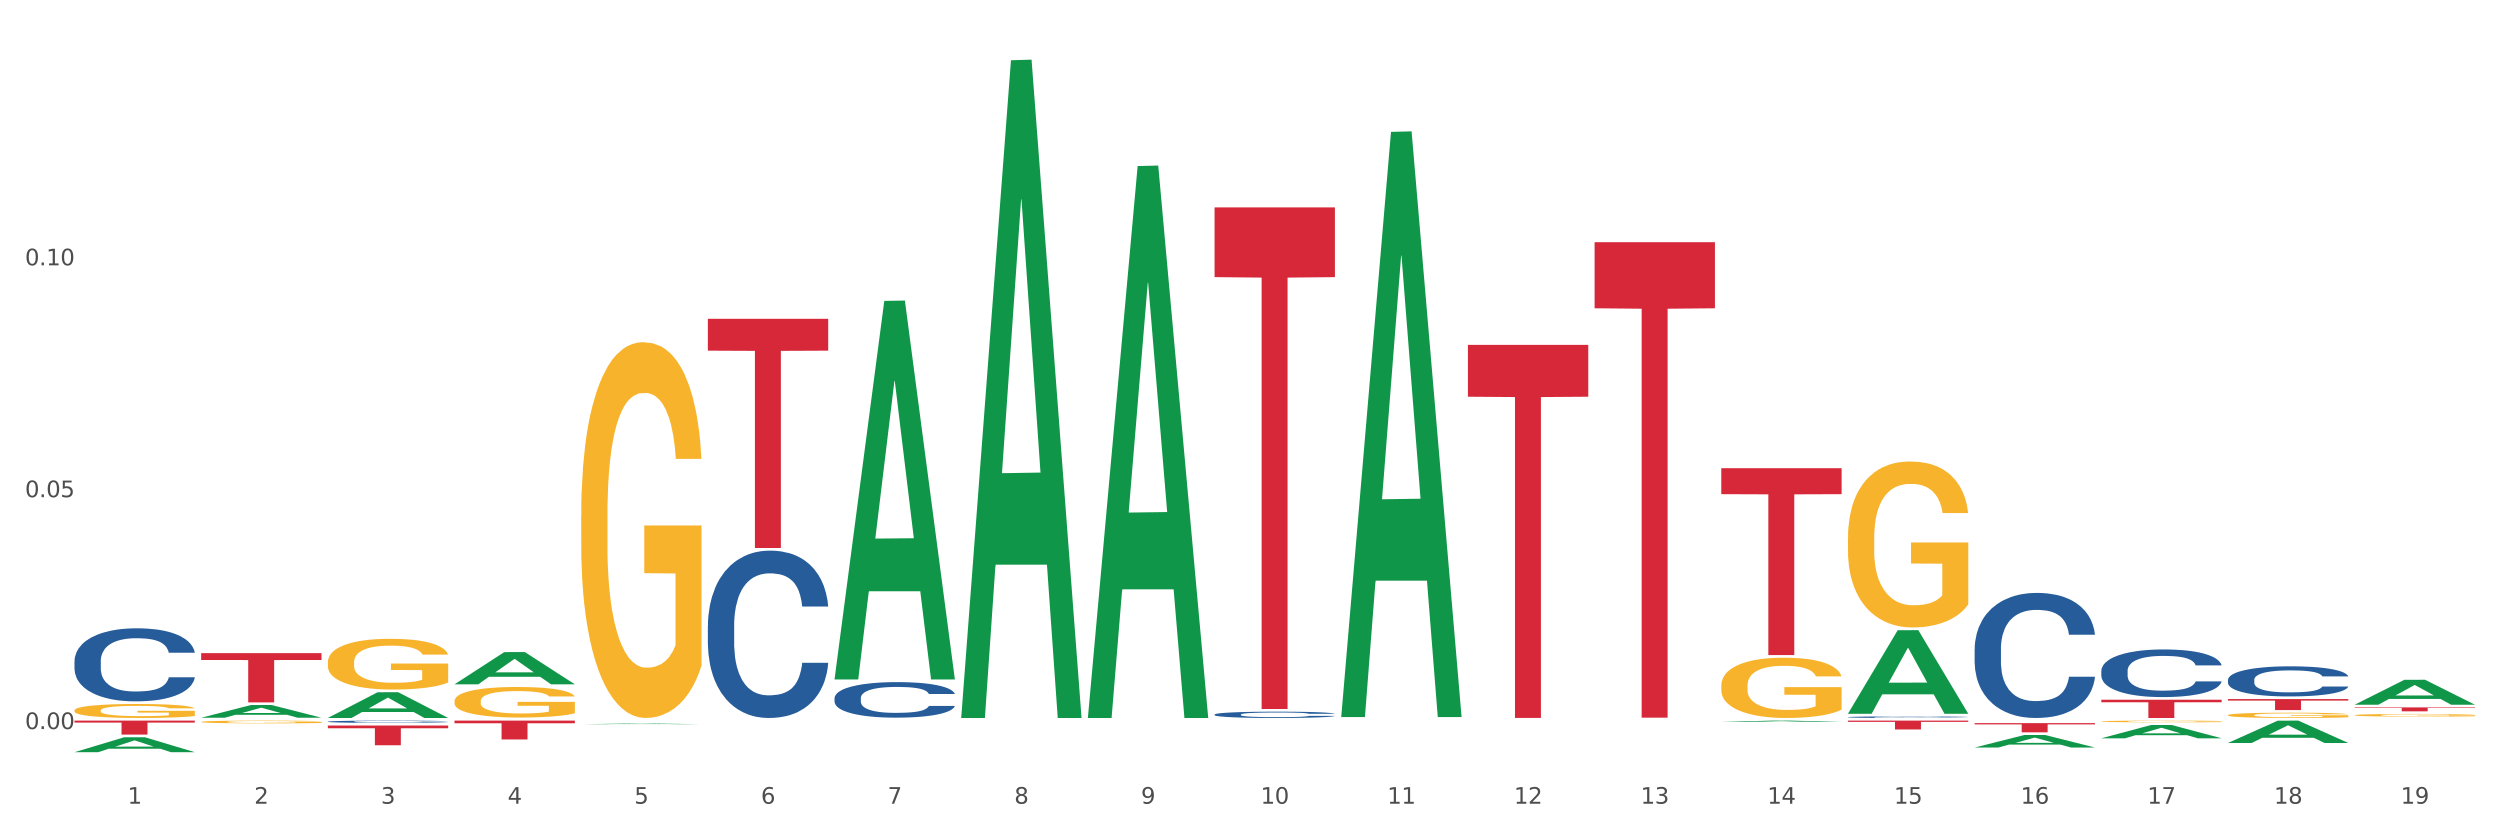 <?xml version="1.0" encoding="utf-8" standalone="no"?>
<!DOCTYPE svg PUBLIC "-//W3C//DTD SVG 1.1//EN"
  "http://www.w3.org/Graphics/SVG/1.1/DTD/svg11.dtd">
<svg xmlns:xlink="http://www.w3.org/1999/xlink" width="1080pt" height="360pt" viewBox="0 0 1080 360" xmlns="http://www.w3.org/2000/svg" version="1.1">
 <rect x="0" y="0" width="1080" height="360" fill="#333333" stroke="none"/>
 <defs>
  <style type="text/css">*{stroke-linejoin: round; stroke-linecap: butt}</style>
 </defs>
 <g id="figure_1">
  <g id="patch_1">
   <path d="M 0 360 
L 1080 360 
L 1080 0 
L 0 0 
z
" style="fill: #ffffff; stroke: #ffffff; stroke-linejoin: miter"/>
  </g>
  <g id="axes_1">
   <g id="matplotlib.axis_1">
    <g id="xtick_1">
     <g id="text_1">
      <!-- 1 -->
      <g style="fill: #4d4d4d" transform="translate(55.115 347.204) scale(0.096 -0.096)">
       <defs>
        <path id="DejaVuSans-31" d="M 794 531 
L 1825 531 
L 1825 4091 
L 703 3866 
L 703 4441 
L 1819 4666 
L 2450 4666 
L 2450 531 
L 3481 531 
L 3481 0 
L 794 0 
L 794 531 
z
" transform="scale(0.016)"/>
       </defs>
       <use xlink:href="#DejaVuSans-31"/>
      </g>
     </g>
    </g>
    <g id="xtick_2">
     <g id="text_2">
      <!-- 2 -->
      <g style="fill: #4d4d4d" transform="translate(109.839 347.204) scale(0.096 -0.096)">
       <defs>
        <path id="DejaVuSans-32" d="M 1228 531 
L 3431 531 
L 3431 0 
L 469 0 
L 469 531 
Q 828 903 1448 1529 
Q 2069 2156 2228 2338 
Q 2531 2678 2651 2914 
Q 2772 3150 2772 3378 
Q 2772 3750 2511 3984 
Q 2250 4219 1831 4219 
Q 1534 4219 1204 4116 
Q 875 4013 500 3803 
L 500 4441 
Q 881 4594 1212 4672 
Q 1544 4750 1819 4750 
Q 2544 4750 2975 4387 
Q 3406 4025 3406 3419 
Q 3406 3131 3298 2873 
Q 3191 2616 2906 2266 
Q 2828 2175 2409 1742 
Q 1991 1309 1228 531 
z
" transform="scale(0.016)"/>
       </defs>
       <use xlink:href="#DejaVuSans-32"/>
      </g>
     </g>
    </g>
    <g id="xtick_3">
     <g id="text_3">
      <!-- 3 -->
      <g style="fill: #4d4d4d" transform="translate(164.564 347.204) scale(0.096 -0.096)">
       <defs>
        <path id="DejaVuSans-33" d="M 2597 2516 
Q 3050 2419 3304 2112 
Q 3559 1806 3559 1356 
Q 3559 666 3084 287 
Q 2609 -91 1734 -91 
Q 1441 -91 1130 -33 
Q 819 25 488 141 
L 488 750 
Q 750 597 1062 519 
Q 1375 441 1716 441 
Q 2309 441 2620 675 
Q 2931 909 2931 1356 
Q 2931 1769 2642 2001 
Q 2353 2234 1838 2234 
L 1294 2234 
L 1294 2753 
L 1863 2753 
Q 2328 2753 2575 2939 
Q 2822 3125 2822 3475 
Q 2822 3834 2567 4026 
Q 2313 4219 1838 4219 
Q 1578 4219 1281 4162 
Q 984 4106 628 3988 
L 628 4550 
Q 988 4650 1302 4700 
Q 1616 4750 1894 4750 
Q 2613 4750 3031 4423 
Q 3450 4097 3450 3541 
Q 3450 3153 3228 2886 
Q 3006 2619 2597 2516 
z
" transform="scale(0.016)"/>
       </defs>
       <use xlink:href="#DejaVuSans-33"/>
      </g>
     </g>
    </g>
    <g id="xtick_4">
     <g id="text_4">
      <!-- 4 -->
      <g style="fill: #4d4d4d" transform="translate(219.288 347.204) scale(0.096 -0.096)">
       <defs>
        <path id="DejaVuSans-34" d="M 2419 4116 
L 825 1625 
L 2419 1625 
L 2419 4116 
z
M 2253 4666 
L 3047 4666 
L 3047 1625 
L 3713 1625 
L 3713 1100 
L 3047 1100 
L 3047 0 
L 2419 0 
L 2419 1100 
L 313 1100 
L 313 1709 
L 2253 4666 
z
" transform="scale(0.016)"/>
       </defs>
       <use xlink:href="#DejaVuSans-34"/>
      </g>
     </g>
    </g>
    <g id="xtick_5">
     <g id="text_5">
      <!-- 5 -->
      <g style="fill: #4d4d4d" transform="translate(274.012 347.204) scale(0.096 -0.096)">
       <defs>
        <path id="DejaVuSans-35" d="M 691 4666 
L 3169 4666 
L 3169 4134 
L 1269 4134 
L 1269 2991 
Q 1406 3038 1543 3061 
Q 1681 3084 1819 3084 
Q 2600 3084 3056 2656 
Q 3513 2228 3513 1497 
Q 3513 744 3044 326 
Q 2575 -91 1722 -91 
Q 1428 -91 1123 -41 
Q 819 9 494 109 
L 494 744 
Q 775 591 1075 516 
Q 1375 441 1709 441 
Q 2250 441 2565 725 
Q 2881 1009 2881 1497 
Q 2881 1984 2565 2268 
Q 2250 2553 1709 2553 
Q 1456 2553 1204 2497 
Q 953 2441 691 2322 
L 691 4666 
z
" transform="scale(0.016)"/>
       </defs>
       <use xlink:href="#DejaVuSans-35"/>
      </g>
     </g>
    </g>
    <g id="xtick_6">
     <g id="text_6">
      <!-- 6 -->
      <g style="fill: #4d4d4d" transform="translate(328.736 347.204) scale(0.096 -0.096)">
       <defs>
        <path id="DejaVuSans-36" d="M 2113 2584 
Q 1688 2584 1439 2293 
Q 1191 2003 1191 1497 
Q 1191 994 1439 701 
Q 1688 409 2113 409 
Q 2538 409 2786 701 
Q 3034 994 3034 1497 
Q 3034 2003 2786 2293 
Q 2538 2584 2113 2584 
z
M 3366 4563 
L 3366 3988 
Q 3128 4100 2886 4159 
Q 2644 4219 2406 4219 
Q 1781 4219 1451 3797 
Q 1122 3375 1075 2522 
Q 1259 2794 1537 2939 
Q 1816 3084 2150 3084 
Q 2853 3084 3261 2657 
Q 3669 2231 3669 1497 
Q 3669 778 3244 343 
Q 2819 -91 2113 -91 
Q 1303 -91 875 529 
Q 447 1150 447 2328 
Q 447 3434 972 4092 
Q 1497 4750 2381 4750 
Q 2619 4750 2861 4703 
Q 3103 4656 3366 4563 
z
" transform="scale(0.016)"/>
       </defs>
       <use xlink:href="#DejaVuSans-36"/>
      </g>
     </g>
    </g>
    <g id="xtick_7">
     <g id="text_7">
      <!-- 7 -->
      <g style="fill: #4d4d4d" transform="translate(383.461 347.204) scale(0.096 -0.096)">
       <defs>
        <path id="DejaVuSans-37" d="M 525 4666 
L 3525 4666 
L 3525 4397 
L 1831 0 
L 1172 0 
L 2766 4134 
L 525 4134 
L 525 4666 
z
" transform="scale(0.016)"/>
       </defs>
       <use xlink:href="#DejaVuSans-37"/>
      </g>
     </g>
    </g>
    <g id="xtick_8">
     <g id="text_8">
      <!-- 8 -->
      <g style="fill: #4d4d4d" transform="translate(438.185 347.204) scale(0.096 -0.096)">
       <defs>
        <path id="DejaVuSans-38" d="M 2034 2216 
Q 1584 2216 1326 1975 
Q 1069 1734 1069 1313 
Q 1069 891 1326 650 
Q 1584 409 2034 409 
Q 2484 409 2743 651 
Q 3003 894 3003 1313 
Q 3003 1734 2745 1975 
Q 2488 2216 2034 2216 
z
M 1403 2484 
Q 997 2584 770 2862 
Q 544 3141 544 3541 
Q 544 4100 942 4425 
Q 1341 4750 2034 4750 
Q 2731 4750 3128 4425 
Q 3525 4100 3525 3541 
Q 3525 3141 3298 2862 
Q 3072 2584 2669 2484 
Q 3125 2378 3379 2068 
Q 3634 1759 3634 1313 
Q 3634 634 3220 271 
Q 2806 -91 2034 -91 
Q 1263 -91 848 271 
Q 434 634 434 1313 
Q 434 1759 690 2068 
Q 947 2378 1403 2484 
z
M 1172 3481 
Q 1172 3119 1398 2916 
Q 1625 2713 2034 2713 
Q 2441 2713 2670 2916 
Q 2900 3119 2900 3481 
Q 2900 3844 2670 4047 
Q 2441 4250 2034 4250 
Q 1625 4250 1398 4047 
Q 1172 3844 1172 3481 
z
" transform="scale(0.016)"/>
       </defs>
       <use xlink:href="#DejaVuSans-38"/>
      </g>
     </g>
    </g>
    <g id="xtick_9">
     <g id="text_9">
      <!-- 9 -->
      <g style="fill: #4d4d4d" transform="translate(492.909 347.204) scale(0.096 -0.096)">
       <defs>
        <path id="DejaVuSans-39" d="M 703 97 
L 703 672 
Q 941 559 1184 500 
Q 1428 441 1663 441 
Q 2288 441 2617 861 
Q 2947 1281 2994 2138 
Q 2813 1869 2534 1725 
Q 2256 1581 1919 1581 
Q 1219 1581 811 2004 
Q 403 2428 403 3163 
Q 403 3881 828 4315 
Q 1253 4750 1959 4750 
Q 2769 4750 3195 4129 
Q 3622 3509 3622 2328 
Q 3622 1225 3098 567 
Q 2575 -91 1691 -91 
Q 1453 -91 1209 -44 
Q 966 3 703 97 
z
M 1959 2075 
Q 2384 2075 2632 2365 
Q 2881 2656 2881 3163 
Q 2881 3666 2632 3958 
Q 2384 4250 1959 4250 
Q 1534 4250 1286 3958 
Q 1038 3666 1038 3163 
Q 1038 2656 1286 2365 
Q 1534 2075 1959 2075 
z
" transform="scale(0.016)"/>
       </defs>
       <use xlink:href="#DejaVuSans-39"/>
      </g>
     </g>
    </g>
    <g id="xtick_10">
     <g id="text_10">
      <!-- 10 -->
      <g style="fill: #4d4d4d" transform="translate(544.58 347.204) scale(0.096 -0.096)">
       <defs>
        <path id="DejaVuSans-30" d="M 2034 4250 
Q 1547 4250 1301 3770 
Q 1056 3291 1056 2328 
Q 1056 1369 1301 889 
Q 1547 409 2034 409 
Q 2525 409 2770 889 
Q 3016 1369 3016 2328 
Q 3016 3291 2770 3770 
Q 2525 4250 2034 4250 
z
M 2034 4750 
Q 2819 4750 3233 4129 
Q 3647 3509 3647 2328 
Q 3647 1150 3233 529 
Q 2819 -91 2034 -91 
Q 1250 -91 836 529 
Q 422 1150 422 2328 
Q 422 3509 836 4129 
Q 1250 4750 2034 4750 
z
" transform="scale(0.016)"/>
       </defs>
       <use xlink:href="#DejaVuSans-31"/>
       <use xlink:href="#DejaVuSans-30" transform="translate(63.623 0)"/>
      </g>
     </g>
    </g>
    <g id="xtick_11">
     <g id="text_11">
      <!-- 11 -->
      <g style="fill: #4d4d4d" transform="translate(599.304 347.204) scale(0.096 -0.096)">
       <use xlink:href="#DejaVuSans-31"/>
       <use xlink:href="#DejaVuSans-31" transform="translate(63.623 0)"/>
      </g>
     </g>
    </g>
    <g id="xtick_12">
     <g id="text_12">
      <!-- 12 -->
      <g style="fill: #4d4d4d" transform="translate(654.028 347.204) scale(0.096 -0.096)">
       <use xlink:href="#DejaVuSans-31"/>
       <use xlink:href="#DejaVuSans-32" transform="translate(63.623 0)"/>
      </g>
     </g>
    </g>
    <g id="xtick_13">
     <g id="text_13">
      <!-- 13 -->
      <g style="fill: #4d4d4d" transform="translate(708.752 347.204) scale(0.096 -0.096)">
       <use xlink:href="#DejaVuSans-31"/>
       <use xlink:href="#DejaVuSans-33" transform="translate(63.623 0)"/>
      </g>
     </g>
    </g>
    <g id="xtick_14">
     <g id="text_14">
      <!-- 14 -->
      <g style="fill: #4d4d4d" transform="translate(763.477 347.204) scale(0.096 -0.096)">
       <use xlink:href="#DejaVuSans-31"/>
       <use xlink:href="#DejaVuSans-34" transform="translate(63.623 0)"/>
      </g>
     </g>
    </g>
    <g id="xtick_15">
     <g id="text_15">
      <!-- 15 -->
      <g style="fill: #4d4d4d" transform="translate(818.201 347.204) scale(0.096 -0.096)">
       <use xlink:href="#DejaVuSans-31"/>
       <use xlink:href="#DejaVuSans-35" transform="translate(63.623 0)"/>
      </g>
     </g>
    </g>
    <g id="xtick_16">
     <g id="text_16">
      <!-- 16 -->
      <g style="fill: #4d4d4d" transform="translate(872.925 347.204) scale(0.096 -0.096)">
       <use xlink:href="#DejaVuSans-31"/>
       <use xlink:href="#DejaVuSans-36" transform="translate(63.623 0)"/>
      </g>
     </g>
    </g>
    <g id="xtick_17">
     <g id="text_17">
      <!-- 17 -->
      <g style="fill: #4d4d4d" transform="translate(927.649 347.204) scale(0.096 -0.096)">
       <use xlink:href="#DejaVuSans-31"/>
       <use xlink:href="#DejaVuSans-37" transform="translate(63.623 0)"/>
      </g>
     </g>
    </g>
    <g id="xtick_18">
     <g id="text_18">
      <!-- 18 -->
      <g style="fill: #4d4d4d" transform="translate(982.374 347.204) scale(0.096 -0.096)">
       <use xlink:href="#DejaVuSans-31"/>
       <use xlink:href="#DejaVuSans-38" transform="translate(63.623 0)"/>
      </g>
     </g>
    </g>
    <g id="xtick_19">
     <g id="text_19">
      <!-- 19 -->
      <g style="fill: #4d4d4d" transform="translate(1037.098 347.204) scale(0.096 -0.096)">
       <use xlink:href="#DejaVuSans-31"/>
       <use xlink:href="#DejaVuSans-39" transform="translate(63.623 0)"/>
      </g>
     </g>
    </g>
    <g id="xtick_20"/>
    <g id="xtick_21"/>
    <g id="xtick_22"/>
    <g id="xtick_23"/>
    <g id="xtick_24"/>
    <g id="xtick_25"/>
    <g id="xtick_26"/>
    <g id="xtick_27"/>
    <g id="xtick_28"/>
    <g id="xtick_29"/>
    <g id="xtick_30"/>
    <g id="xtick_31"/>
    <g id="xtick_32"/>
    <g id="xtick_33"/>
    <g id="xtick_34"/>
    <g id="xtick_35"/>
    <g id="xtick_36"/>
    <g id="xtick_37"/>
   </g>
   <g id="matplotlib.axis_2">
    <g id="ytick_1">
     <g id="text_20">
      <!-- 0.00 -->
      <g style="fill: #4d4d4d" transform="translate(10.8 314.957) scale(0.096 -0.096)">
       <defs>
        <path id="DejaVuSans-2e" d="M 684 794 
L 1344 794 
L 1344 0 
L 684 0 
L 684 794 
z
" transform="scale(0.016)"/>
       </defs>
       <use xlink:href="#DejaVuSans-30"/>
       <use xlink:href="#DejaVuSans-2e" transform="translate(63.623 0)"/>
       <use xlink:href="#DejaVuSans-30" transform="translate(95.41 0)"/>
       <use xlink:href="#DejaVuSans-30" transform="translate(159.033 0)"/>
      </g>
     </g>
    </g>
    <g id="ytick_2">
     <g id="text_21">
      <!-- 0.05 -->
      <g style="fill: #4d4d4d" transform="translate(10.8 214.786) scale(0.096 -0.096)">
       <use xlink:href="#DejaVuSans-30"/>
       <use xlink:href="#DejaVuSans-2e" transform="translate(63.623 0)"/>
       <use xlink:href="#DejaVuSans-30" transform="translate(95.41 0)"/>
       <use xlink:href="#DejaVuSans-35" transform="translate(159.033 0)"/>
      </g>
     </g>
    </g>
    <g id="ytick_3">
     <g id="text_22">
      <!-- 0.10 -->
      <g style="fill: #4d4d4d" transform="translate(10.8 114.615) scale(0.096 -0.096)">
       <use xlink:href="#DejaVuSans-30"/>
       <use xlink:href="#DejaVuSans-2e" transform="translate(63.623 0)"/>
       <use xlink:href="#DejaVuSans-31" transform="translate(95.41 0)"/>
       <use xlink:href="#DejaVuSans-30" transform="translate(159.033 0)"/>
      </g>
     </g>
    </g>
    <g id="ytick_4"/>
    <g id="ytick_5"/>
    <g id="ytick_6"/>
   </g>
   <g id="PolyCollection_1">
    <path d="M 32.175 324.937 
L 32.229 324.931 
L 53.667 318.495 
L 62.564 318.489 
L 84.163 324.95 
L 73.873 324.95 
L 69.21 323.445 
L 47.075 323.445 
L 46.914 323.469 
L 42.412 324.95 
L 32.175 324.95 
L 32.175 324.937 
L 49.862 322.547 
L 66.423 322.541 
L 58.223 319.866 
L 58.115 319.854 
L 58.008 319.872 
L 49.808 322.541 
L 49.862 322.547 
L 32.175 324.937 
z
" clip-path="url(#pa68ee8f0b8)" style="fill: #109648"/>
    <path d="M 86.899 310.054 
L 86.953 310.049 
L 108.391 304.573 
L 117.288 304.567 
L 138.887 310.064 
L 128.597 310.064 
L 123.934 308.784 
L 101.799 308.784 
L 101.638 308.805 
L 97.136 310.064 
L 86.899 310.064 
L 86.899 310.054 
L 104.586 308.02 
L 121.147 308.015 
L 112.947 305.739 
L 112.84 305.729 
L 112.733 305.744 
L 104.532 308.015 
L 104.586 308.02 
L 86.899 310.054 
z
" clip-path="url(#pa68ee8f0b8)" style="fill: #109648"/>
    <path d="M 141.624 310.147 
L 141.677 310.136 
L 163.116 299.048 
L 172.012 299.037 
L 193.612 310.168 
L 183.321 310.168 
L 178.658 307.576 
L 156.523 307.576 
L 156.362 307.618 
L 151.86 310.168 
L 141.624 310.168 
L 141.624 310.147 
L 159.31 306.029 
L 175.871 306.019 
L 167.671 301.41 
L 167.564 301.389 
L 167.457 301.42 
L 159.257 306.019 
L 159.31 306.029 
L 141.624 310.147 
z
" clip-path="url(#pa68ee8f0b8)" style="fill: #109648"/>
    <path d="M 907.763 318.935 
L 907.817 318.93 
L 929.255 313.199 
L 938.152 313.194 
L 959.751 318.946 
L 949.461 318.946 
L 944.798 317.606 
L 922.663 317.606 
L 922.502 317.628 
L 918 318.946 
L 907.763 318.946 
L 907.763 318.935 
L 925.45 316.807 
L 942.011 316.802 
L 933.811 314.42 
L 933.704 314.409 
L 933.597 314.425 
L 925.396 316.802 
L 925.45 316.807 
L 907.763 318.935 
z
" clip-path="url(#pa68ee8f0b8)" style="fill: #109648"/>
    <path d="M 469.969 309.719 
L 470.023 309.495 
L 491.461 71.735 
L 500.358 71.511 
L 521.957 310.168 
L 511.667 310.168 
L 507.004 254.593 
L 484.869 254.593 
L 484.708 255.489 
L 480.206 310.168 
L 469.969 310.168 
L 469.969 309.719 
L 487.656 221.428 
L 504.217 221.203 
L 496.017 122.379 
L 495.91 121.931 
L 495.802 122.604 
L 487.602 221.203 
L 487.656 221.428 
L 469.969 309.719 
z
" clip-path="url(#pa68ee8f0b8)" style="fill: #109648"/>
    <path d="M 579.418 309.295 
L 579.471 309.057 
L 600.91 56.973 
L 609.807 56.736 
L 631.406 309.77 
L 621.115 309.77 
L 616.453 250.847 
L 594.317 250.847 
L 594.157 251.798 
L 589.655 309.77 
L 579.418 309.77 
L 579.418 309.295 
L 597.104 215.684 
L 613.666 215.446 
L 605.465 110.669 
L 605.358 110.194 
L 605.251 110.906 
L 597.051 215.446 
L 597.104 215.684 
L 579.418 309.295 
z
" clip-path="url(#pa68ee8f0b8)" style="fill: #109648"/>
    <path d="M 743.591 311.901 
L 743.644 311.9 
L 765.083 311.31 
L 773.979 311.31 
L 795.579 311.902 
L 785.288 311.902 
L 780.625 311.764 
L 758.49 311.764 
L 758.329 311.766 
L 753.827 311.902 
L 743.591 311.902 
L 743.591 311.901 
L 761.277 311.682 
L 777.838 311.681 
L 769.638 311.436 
L 769.531 311.435 
L 769.424 311.437 
L 761.224 311.681 
L 761.277 311.682 
L 743.591 311.901 
z
" clip-path="url(#pa68ee8f0b8)" style="fill: #109648"/>
    <path d="M 798.315 308.285 
L 798.368 308.251 
L 819.807 272.254 
L 828.704 272.22 
L 850.303 308.353 
L 840.012 308.353 
L 835.35 299.939 
L 813.215 299.939 
L 813.054 300.075 
L 808.552 308.353 
L 798.315 308.353 
L 798.315 308.285 
L 816.002 294.918 
L 832.563 294.884 
L 824.362 279.922 
L 824.255 279.854 
L 824.148 279.956 
L 815.948 294.884 
L 816.002 294.918 
L 798.315 308.285 
z
" clip-path="url(#pa68ee8f0b8)" style="fill: #109648"/>
    <path d="M 962.488 320.953 
L 962.541 320.944 
L 983.98 311.319 
L 992.877 311.31 
L 1014.476 320.971 
L 1004.185 320.971 
L 999.522 318.721 
L 977.387 318.721 
L 977.227 318.758 
L 972.724 320.971 
L 962.488 320.971 
L 962.488 320.953 
L 980.174 317.379 
L 996.735 317.37 
L 988.535 313.369 
L 988.428 313.351 
L 988.321 313.378 
L 980.121 317.37 
L 980.174 317.379 
L 962.488 320.953 
z
" clip-path="url(#pa68ee8f0b8)" style="fill: #109648"/>
    <path d="M 853.039 322.929 
L 853.093 322.924 
L 874.531 317.513 
L 883.428 317.508 
L 905.027 322.939 
L 894.737 322.939 
L 890.074 321.675 
L 867.939 321.675 
L 867.778 321.695 
L 863.276 322.939 
L 853.039 322.939 
L 853.039 322.929 
L 870.726 320.92 
L 887.287 320.915 
L 879.087 318.665 
L 878.98 318.655 
L 878.872 318.67 
L 870.672 320.915 
L 870.726 320.92 
L 853.039 322.929 
z
" clip-path="url(#pa68ee8f0b8)" style="fill: #109648"/>
    <path d="M 415.245 309.633 
L 415.299 309.366 
L 436.737 26.027 
L 445.634 25.759 
L 467.233 310.168 
L 456.943 310.168 
L 452.28 243.939 
L 430.145 243.939 
L 429.984 245.007 
L 425.482 310.168 
L 415.245 310.168 
L 415.245 309.633 
L 432.932 204.416 
L 449.493 204.149 
L 441.293 86.38 
L 441.185 85.846 
L 441.078 86.647 
L 432.878 204.149 
L 432.932 204.416 
L 415.245 309.633 
z
" clip-path="url(#pa68ee8f0b8)" style="fill: #109648"/>
    <path d="M 360.521 293.226 
L 360.574 293.072 
L 382.013 129.991 
L 390.91 129.838 
L 412.509 293.533 
L 402.218 293.533 
L 397.555 255.415 
L 375.42 255.415 
L 375.26 256.029 
L 370.757 293.533 
L 360.521 293.533 
L 360.521 293.226 
L 378.207 232.666 
L 394.768 232.513 
L 386.568 164.729 
L 386.461 164.421 
L 386.354 164.882 
L 378.154 232.513 
L 378.207 232.666 
L 360.521 293.226 
z
" clip-path="url(#pa68ee8f0b8)" style="fill: #109648"/>
    <path d="M 196.348 295.612 
L 196.401 295.599 
L 217.84 281.709 
L 226.737 281.696 
L 248.336 295.638 
L 238.045 295.638 
L 233.383 292.392 
L 211.247 292.392 
L 211.087 292.444 
L 206.585 295.638 
L 196.348 295.638 
L 196.348 295.612 
L 214.034 290.454 
L 230.596 290.441 
L 222.395 284.668 
L 222.288 284.641 
L 222.181 284.681 
L 213.981 290.441 
L 214.034 290.454 
L 196.348 295.612 
z
" clip-path="url(#pa68ee8f0b8)" style="fill: #109648"/>
    <path d="M 251.072 312.861 
L 251.126 312.86 
L 272.564 312.557 
L 281.461 312.556 
L 303.06 312.861 
L 292.77 312.861 
L 288.107 312.79 
L 265.972 312.79 
L 265.811 312.791 
L 261.309 312.861 
L 251.072 312.861 
L 251.072 312.861 
L 268.759 312.748 
L 285.32 312.748 
L 277.12 312.621 
L 277.013 312.621 
L 276.905 312.622 
L 268.705 312.748 
L 268.759 312.748 
L 251.072 312.861 
z
" clip-path="url(#pa68ee8f0b8)" style="fill: #109648"/>
    <path d="M 1017.212 304.427 
L 1017.266 304.417 
L 1038.704 293.667 
L 1047.601 293.657 
L 1069.2 304.448 
L 1058.91 304.448 
L 1054.247 301.935 
L 1032.112 301.935 
L 1031.951 301.975 
L 1027.449 304.448 
L 1017.212 304.448 
L 1017.212 304.427 
L 1034.899 300.435 
L 1051.46 300.425 
L 1043.26 295.957 
L 1043.152 295.937 
L 1043.045 295.967 
L 1034.845 300.425 
L 1034.899 300.435 
L 1017.212 304.427 
z
" clip-path="url(#pa68ee8f0b8)" style="fill: #109648"/>
    <path d="M 907.763 302.283 
L 959.751 302.283 
L 959.751 303.379 
L 939.301 303.386 
L 939.301 310.168 
L 928.09 310.168 
L 928.09 303.386 
L 907.763 303.379 
L 907.763 302.291 
L 907.763 302.283 
z
" clip-path="url(#pa68ee8f0b8)" style="fill: #d62839"/>
    <path d="M 962.488 293.694 
L 962.549 293.682 
L 962.549 293.349 
L 962.733 292.898 
L 963.409 292.066 
L 964.27 291.437 
L 965.745 290.7 
L 966.543 290.391 
L 967.588 290.047 
L 969.739 289.488 
L 972.197 289.013 
L 973.918 288.752 
L 975.208 288.585 
L 978.096 288.288 
L 979.756 288.158 
L 981.476 288.051 
L 982.951 287.979 
L 985.409 287.896 
L 987.376 287.861 
L 989.649 287.849 
L 991.554 287.861 
L 994.074 287.908 
L 997.761 288.051 
L 999.174 288.134 
L 1001.079 288.276 
L 1003.046 288.466 
L 1004.643 288.657 
L 1006.487 288.93 
L 1008.392 289.286 
L 1010.236 289.738 
L 1011.526 290.153 
L 1012.571 290.593 
L 1013.492 291.128 
L 1014.168 291.71 
L 1014.476 292.197 
L 1003.23 292.197 
L 1002.923 291.757 
L 1002.308 291.282 
L 1001.694 290.961 
L 1001.018 290.7 
L 999.973 290.403 
L 999.051 290.213 
L 997.515 289.987 
L 996.102 289.845 
L 994.934 289.761 
L 993.521 289.69 
L 990.51 289.619 
L 988.359 289.619 
L 987.007 289.643 
L 985.348 289.702 
L 983.934 289.785 
L 982.275 289.928 
L 980.985 290.082 
L 979.694 290.284 
L 978.957 290.427 
L 977.851 290.688 
L 977.113 290.902 
L 976.13 291.27 
L 975.577 291.532 
L 974.594 292.209 
L 974.163 292.708 
L 973.979 293.052 
L 973.856 293.432 
L 973.856 295.286 
L 974.225 296.117 
L 974.532 296.474 
L 975.024 296.878 
L 975.946 297.401 
L 977.298 297.911 
L 978.711 298.28 
L 979.878 298.505 
L 980.985 298.672 
L 982.091 298.802 
L 983.443 298.921 
L 984.549 298.993 
L 986.208 299.064 
L 988.174 299.099 
L 989.711 299.099 
L 992.845 299.04 
L 994.258 298.981 
L 995.61 298.897 
L 997.085 298.767 
L 998.253 298.624 
L 998.928 298.517 
L 1000.035 298.292 
L 1000.895 298.054 
L 1001.632 297.781 
L 1002.124 297.543 
L 1002.677 297.187 
L 1003.107 296.783 
L 1003.23 296.569 
L 1014.476 296.569 
L 1014.23 296.997 
L 1013.8 297.412 
L 1012.939 297.971 
L 1012.263 298.292 
L 1011.219 298.684 
L 1010.113 299.016 
L 1008.576 299.385 
L 1007.163 299.658 
L 1005.688 299.895 
L 1004.09 300.109 
L 1001.202 300.406 
L 1000.158 300.489 
L 997.945 300.632 
L 996.225 300.715 
L 993.705 300.798 
L 991.124 300.846 
L 988.42 300.858 
L 986.024 300.834 
L 983.381 300.763 
L 981.722 300.691 
L 979.878 300.585 
L 977.728 300.418 
L 975.7 300.216 
L 973.795 299.979 
L 972.013 299.705 
L 970.353 299.396 
L 968.203 298.886 
L 966.605 298.387 
L 965.437 297.923 
L 964.638 297.531 
L 963.84 297.032 
L 963.409 296.688 
L 962.733 295.856 
L 962.488 295.084 
L 962.488 293.694 
z
" clip-path="url(#pa68ee8f0b8)" style="fill: #255c99"/>
    <path d="M 524.693 89.607 
L 576.682 89.607 
L 576.682 119.72 
L 556.231 119.924 
L 556.231 306.298 
L 545.021 306.298 
L 545.021 119.924 
L 524.693 119.72 
L 524.693 89.811 
L 524.693 89.607 
z
" clip-path="url(#pa68ee8f0b8)" style="fill: #d62839"/>
    <path d="M 688.866 104.634 
L 740.854 104.634 
L 740.854 133.177 
L 720.404 133.37 
L 720.404 310.03 
L 709.193 310.03 
L 709.193 133.37 
L 688.866 133.177 
L 688.866 104.827 
L 688.866 104.634 
z
" clip-path="url(#pa68ee8f0b8)" style="fill: #d62839"/>
    <path d="M 634.142 148.988 
L 686.13 148.988 
L 686.13 171.382 
L 665.68 171.533 
L 665.68 310.135 
L 654.469 310.135 
L 654.469 171.533 
L 634.142 171.382 
L 634.142 149.139 
L 634.142 148.988 
z
" clip-path="url(#pa68ee8f0b8)" style="fill: #d62839"/>
    <path d="M 305.796 137.725 
L 357.784 137.725 
L 357.784 151.483 
L 337.334 151.576 
L 337.334 236.725 
L 326.123 236.725 
L 326.123 151.576 
L 305.796 151.483 
L 305.796 137.818 
L 305.796 137.725 
z
" clip-path="url(#pa68ee8f0b8)" style="fill: #d62839"/>
    <path d="M 196.348 311.31 
L 248.336 311.31 
L 248.336 312.441 
L 227.886 312.448 
L 227.886 319.448 
L 216.675 319.448 
L 216.675 312.448 
L 196.348 312.441 
L 196.348 311.317 
L 196.348 311.31 
z
" clip-path="url(#pa68ee8f0b8)" style="fill: #d62839"/>
    <path d="M 141.624 313.42 
L 193.612 313.42 
L 193.612 314.606 
L 173.161 314.614 
L 173.161 321.95 
L 161.951 321.95 
L 161.951 314.614 
L 141.624 314.606 
L 141.624 313.428 
L 141.624 313.42 
z
" clip-path="url(#pa68ee8f0b8)" style="fill: #d62839"/>
    <path d="M 907.763 289.808 
L 907.825 289.79 
L 907.825 289.263 
L 908.009 288.549 
L 908.685 287.234 
L 909.545 286.238 
L 911.02 285.072 
L 911.819 284.584 
L 912.864 284.039 
L 915.015 283.155 
L 917.473 282.404 
L 919.193 281.99 
L 920.484 281.727 
L 923.372 281.257 
L 925.031 281.051 
L 926.752 280.881 
L 928.227 280.769 
L 930.685 280.637 
L 932.651 280.581 
L 934.925 280.562 
L 936.83 280.581 
L 939.35 280.656 
L 943.037 280.881 
L 944.45 281.013 
L 946.355 281.239 
L 948.321 281.539 
L 949.919 281.84 
L 951.763 282.272 
L 953.668 282.836 
L 955.511 283.55 
L 956.802 284.208 
L 957.846 284.903 
L 958.768 285.749 
L 959.444 286.67 
L 959.751 287.44 
L 948.506 287.44 
L 948.199 286.745 
L 947.584 285.993 
L 946.97 285.486 
L 946.294 285.072 
L 945.249 284.603 
L 944.327 284.302 
L 942.791 283.945 
L 941.377 283.719 
L 940.21 283.588 
L 938.796 283.475 
L 935.785 283.362 
L 933.635 283.362 
L 932.283 283.4 
L 930.623 283.494 
L 929.21 283.625 
L 927.551 283.851 
L 926.26 284.095 
L 924.97 284.415 
L 924.232 284.64 
L 923.126 285.054 
L 922.389 285.392 
L 921.406 285.975 
L 920.853 286.388 
L 919.869 287.459 
L 919.439 288.249 
L 919.255 288.794 
L 919.132 289.395 
L 919.132 292.327 
L 919.501 293.642 
L 919.808 294.206 
L 920.3 294.845 
L 921.221 295.672 
L 922.573 296.48 
L 923.987 297.063 
L 925.154 297.42 
L 926.26 297.683 
L 927.366 297.89 
L 928.718 298.078 
L 929.825 298.19 
L 931.484 298.303 
L 933.45 298.36 
L 934.986 298.36 
L 938.12 298.266 
L 939.534 298.172 
L 940.886 298.04 
L 942.361 297.833 
L 943.528 297.608 
L 944.204 297.439 
L 945.31 297.082 
L 946.171 296.706 
L 946.908 296.274 
L 947.4 295.898 
L 947.953 295.334 
L 948.383 294.695 
L 948.506 294.357 
L 959.751 294.357 
L 959.506 295.033 
L 959.075 295.691 
L 958.215 296.574 
L 957.539 297.082 
L 956.495 297.702 
L 955.388 298.228 
L 953.852 298.811 
L 952.439 299.243 
L 950.964 299.619 
L 949.366 299.957 
L 946.478 300.427 
L 945.433 300.558 
L 943.221 300.784 
L 941.5 300.916 
L 938.981 301.047 
L 936.4 301.122 
L 933.696 301.141 
L 931.299 301.104 
L 928.657 300.991 
L 926.998 300.878 
L 925.154 300.709 
L 923.003 300.446 
L 920.975 300.126 
L 919.07 299.75 
L 917.288 299.318 
L 915.629 298.829 
L 913.478 298.021 
L 911.881 297.232 
L 910.713 296.499 
L 909.914 295.879 
L 909.115 295.09 
L 908.685 294.544 
L 908.009 293.229 
L 907.763 292.007 
L 907.763 289.808 
z
" clip-path="url(#pa68ee8f0b8)" style="fill: #255c99"/>
    <path d="M 86.899 311.853 
L 86.961 311.852 
L 86.961 311.814 
L 87.083 311.78 
L 87.697 311.7 
L 88.618 311.633 
L 89.293 311.598 
L 89.968 311.569 
L 90.766 311.54 
L 91.748 311.51 
L 93.528 311.466 
L 94.633 311.443 
L 95.983 311.419 
L 98.439 311.385 
L 100.219 311.366 
L 102.06 311.349 
L 105.067 311.33 
L 107.032 311.322 
L 109.118 311.315 
L 111.635 311.311 
L 113.538 311.31 
L 117.712 311.313 
L 121.272 311.323 
L 122.99 311.33 
L 125.2 311.343 
L 126.366 311.352 
L 128.269 311.369 
L 130.233 311.391 
L 131.583 311.411 
L 133.609 311.447 
L 135.143 311.484 
L 136.555 311.529 
L 137.291 311.56 
L 137.844 311.589 
L 138.335 311.622 
L 138.826 311.675 
L 127.778 311.675 
L 127.348 311.637 
L 126.673 311.602 
L 125.691 311.568 
L 124.832 311.546 
L 123.358 311.519 
L 122.008 311.502 
L 120.596 311.489 
L 118.878 311.478 
L 117.527 311.473 
L 115.625 311.469 
L 111.881 311.47 
L 109.364 311.478 
L 107.645 311.489 
L 106.541 311.499 
L 105.559 311.51 
L 104.454 311.525 
L 103.165 311.547 
L 102.244 311.568 
L 101.323 311.593 
L 100.587 311.619 
L 99.912 311.649 
L 99.359 311.681 
L 98.93 311.715 
L 98.561 311.756 
L 98.254 311.823 
L 98.254 311.971 
L 98.377 312.004 
L 98.684 312.048 
L 99.052 312.081 
L 99.666 312.121 
L 100.219 312.148 
L 101.262 312.187 
L 102.428 312.219 
L 103.349 312.239 
L 104.27 312.256 
L 105.865 312.28 
L 107.645 312.299 
L 109.18 312.311 
L 111.267 312.322 
L 112.678 312.326 
L 113.906 312.328 
L 116.914 312.328 
L 119.062 312.325 
L 121.456 312.318 
L 123.297 312.308 
L 124.832 312.296 
L 126.55 312.277 
L 127.655 312.259 
L 127.655 312.034 
L 114.152 312.033 
L 114.152 311.884 
L 138.887 311.884 
L 138.887 312.322 
L 137.844 312.344 
L 136.678 312.365 
L 135.45 312.383 
L 133.609 312.406 
L 131.399 312.427 
L 129.435 312.442 
L 127.348 312.455 
L 124.893 312.467 
L 121.701 312.478 
L 119.737 312.482 
L 117.282 312.485 
L 114.397 312.486 
L 111.881 312.484 
L 109.425 312.479 
L 106.847 312.469 
L 104.331 312.455 
L 102.428 312.441 
L 100.525 312.424 
L 98.5 312.401 
L 96.904 312.38 
L 95.676 312.361 
L 94.326 312.336 
L 92.853 312.304 
L 91.748 312.275 
L 90.766 312.245 
L 89.723 312.206 
L 88.986 312.173 
L 88.25 312.131 
L 87.82 312.099 
L 87.329 312.051 
L 86.961 311.983 
L 86.899 311.853 
z
" clip-path="url(#pa68ee8f0b8)" style="fill: #f7b32b"/>
    <path d="M 141.624 311.745 
L 141.685 311.744 
L 141.685 311.719 
L 141.869 311.686 
L 142.545 311.624 
L 143.406 311.577 
L 144.88 311.522 
L 145.679 311.499 
L 146.724 311.473 
L 148.875 311.432 
L 151.333 311.396 
L 153.054 311.377 
L 154.344 311.365 
L 157.232 311.342 
L 158.891 311.333 
L 160.612 311.325 
L 162.087 311.319 
L 164.545 311.313 
L 166.511 311.311 
L 168.785 311.31 
L 170.69 311.311 
L 173.21 311.314 
L 176.897 311.325 
L 178.31 311.331 
L 180.215 311.342 
L 182.182 311.356 
L 183.779 311.37 
L 185.623 311.39 
L 187.528 311.417 
L 189.371 311.45 
L 190.662 311.481 
L 191.707 311.514 
L 192.628 311.554 
L 193.304 311.597 
L 193.612 311.633 
L 182.366 311.633 
L 182.059 311.601 
L 181.444 311.565 
L 180.83 311.541 
L 180.154 311.522 
L 179.109 311.5 
L 178.187 311.486 
L 176.651 311.469 
L 175.238 311.458 
L 174.07 311.452 
L 172.657 311.447 
L 169.645 311.441 
L 167.495 311.441 
L 166.143 311.443 
L 164.484 311.448 
L 163.07 311.454 
L 161.411 311.464 
L 160.12 311.476 
L 158.83 311.491 
L 158.093 311.502 
L 156.986 311.521 
L 156.249 311.537 
L 155.266 311.564 
L 154.713 311.584 
L 153.73 311.634 
L 153.299 311.671 
L 153.115 311.697 
L 152.992 311.725 
L 152.992 311.863 
L 153.361 311.925 
L 153.668 311.952 
L 154.16 311.982 
L 155.081 312.021 
L 156.433 312.059 
L 157.847 312.086 
L 159.014 312.103 
L 160.12 312.115 
L 161.227 312.125 
L 162.579 312.134 
L 163.685 312.139 
L 165.344 312.145 
L 167.31 312.147 
L 168.847 312.147 
L 171.981 312.143 
L 173.394 312.138 
L 174.746 312.132 
L 176.221 312.123 
L 177.388 312.112 
L 178.064 312.104 
L 179.17 312.087 
L 180.031 312.069 
L 180.768 312.049 
L 181.26 312.031 
L 181.813 312.005 
L 182.243 311.975 
L 182.366 311.959 
L 193.612 311.959 
L 193.366 311.991 
L 192.936 312.022 
L 192.075 312.063 
L 191.399 312.087 
L 190.355 312.116 
L 189.249 312.141 
L 187.712 312.169 
L 186.299 312.189 
L 184.824 312.207 
L 183.226 312.222 
L 180.338 312.245 
L 179.293 312.251 
L 177.081 312.261 
L 175.36 312.268 
L 172.841 312.274 
L 170.26 312.277 
L 167.556 312.278 
L 165.16 312.276 
L 162.517 312.271 
L 160.858 312.266 
L 159.014 312.258 
L 156.864 312.245 
L 154.836 312.23 
L 152.931 312.213 
L 151.149 312.192 
L 149.489 312.169 
L 147.339 312.131 
L 145.741 312.094 
L 144.573 312.06 
L 143.774 312.031 
L 142.975 311.993 
L 142.545 311.968 
L 141.869 311.906 
L 141.624 311.848 
L 141.624 311.745 
z
" clip-path="url(#pa68ee8f0b8)" style="fill: #255c99"/>
    <path d="M 305.796 270.353 
L 305.858 270.287 
L 305.858 268.438 
L 306.042 265.929 
L 306.718 261.307 
L 307.578 257.808 
L 309.053 253.714 
L 309.852 251.997 
L 310.897 250.083 
L 313.048 246.979 
L 315.506 244.338 
L 317.226 242.886 
L 318.517 241.961 
L 321.405 240.311 
L 323.064 239.584 
L 324.785 238.99 
L 326.26 238.594 
L 328.718 238.132 
L 330.684 237.934 
L 332.958 237.868 
L 334.863 237.934 
L 337.382 238.198 
L 341.07 238.99 
L 342.483 239.452 
L 344.388 240.245 
L 346.354 241.301 
L 347.952 242.357 
L 349.796 243.876 
L 351.701 245.857 
L 353.544 248.366 
L 354.835 250.677 
L 355.879 253.12 
L 356.801 256.091 
L 357.477 259.326 
L 357.784 262.034 
L 346.539 262.034 
L 346.232 259.591 
L 345.617 256.949 
L 345.002 255.167 
L 344.327 253.714 
L 343.282 252.063 
L 342.36 251.007 
L 340.824 249.752 
L 339.41 248.96 
L 338.243 248.498 
L 336.829 248.102 
L 333.818 247.706 
L 331.667 247.706 
L 330.316 247.838 
L 328.656 248.168 
L 327.243 248.63 
L 325.584 249.422 
L 324.293 250.281 
L 323.003 251.403 
L 322.265 252.195 
L 321.159 253.648 
L 320.422 254.837 
L 319.439 256.883 
L 318.886 258.336 
L 317.902 262.1 
L 317.472 264.873 
L 317.288 266.788 
L 317.165 268.9 
L 317.165 279.201 
L 317.534 283.823 
L 317.841 285.803 
L 318.332 288.048 
L 319.254 290.954 
L 320.606 293.793 
L 322.02 295.84 
L 323.187 297.094 
L 324.293 298.018 
L 325.399 298.745 
L 326.751 299.405 
L 327.857 299.801 
L 329.517 300.197 
L 331.483 300.395 
L 333.019 300.395 
L 336.153 300.065 
L 337.567 299.735 
L 338.919 299.273 
L 340.394 298.547 
L 341.561 297.754 
L 342.237 297.16 
L 343.343 295.906 
L 344.204 294.585 
L 344.941 293.066 
L 345.433 291.746 
L 345.986 289.765 
L 346.416 287.52 
L 346.539 286.332 
L 357.784 286.332 
L 357.539 288.709 
L 357.108 291.02 
L 356.248 294.123 
L 355.572 295.906 
L 354.527 298.084 
L 353.421 299.933 
L 351.885 301.98 
L 350.472 303.499 
L 348.997 304.819 
L 347.399 306.008 
L 344.511 307.658 
L 343.466 308.121 
L 341.254 308.913 
L 339.533 309.375 
L 337.014 309.837 
L 334.433 310.101 
L 331.729 310.168 
L 329.332 310.035 
L 326.69 309.639 
L 325.031 309.243 
L 323.187 308.649 
L 321.036 307.724 
L 319.008 306.602 
L 317.103 305.281 
L 315.321 303.763 
L 313.662 302.046 
L 311.511 299.207 
L 309.914 296.434 
L 308.746 293.859 
L 307.947 291.68 
L 307.148 288.907 
L 306.718 286.992 
L 306.042 282.37 
L 305.796 278.078 
L 305.796 270.353 
z
" clip-path="url(#pa68ee8f0b8)" style="fill: #255c99"/>
    <path d="M 360.521 301.573 
L 360.582 301.559 
L 360.582 301.166 
L 360.766 300.633 
L 361.442 299.652 
L 362.303 298.909 
L 363.778 298.04 
L 364.576 297.676 
L 365.621 297.269 
L 367.772 296.61 
L 370.23 296.049 
L 371.951 295.741 
L 373.241 295.545 
L 376.129 295.194 
L 377.789 295.04 
L 379.509 294.914 
L 380.984 294.83 
L 383.442 294.732 
L 385.409 294.69 
L 387.682 294.676 
L 389.587 294.69 
L 392.107 294.746 
L 395.794 294.914 
L 397.207 295.012 
L 399.112 295.18 
L 401.079 295.405 
L 402.676 295.629 
L 404.52 295.951 
L 406.425 296.372 
L 408.269 296.905 
L 409.559 297.395 
L 410.604 297.914 
L 411.525 298.545 
L 412.201 299.232 
L 412.509 299.806 
L 401.263 299.806 
L 400.956 299.288 
L 400.341 298.727 
L 399.727 298.348 
L 399.051 298.04 
L 398.006 297.69 
L 397.084 297.465 
L 395.548 297.199 
L 394.135 297.031 
L 392.967 296.933 
L 391.554 296.848 
L 388.543 296.764 
L 386.392 296.764 
L 385.04 296.792 
L 383.381 296.862 
L 381.967 296.961 
L 380.308 297.129 
L 379.018 297.311 
L 377.727 297.549 
L 376.99 297.718 
L 375.884 298.026 
L 375.146 298.278 
L 374.163 298.713 
L 373.61 299.021 
L 372.627 299.82 
L 372.196 300.409 
L 372.012 300.816 
L 371.889 301.264 
L 371.889 303.451 
L 372.258 304.432 
L 372.565 304.853 
L 373.057 305.33 
L 373.979 305.946 
L 375.33 306.549 
L 376.744 306.984 
L 377.911 307.25 
L 379.018 307.446 
L 380.124 307.601 
L 381.476 307.741 
L 382.582 307.825 
L 384.241 307.909 
L 386.207 307.951 
L 387.744 307.951 
L 390.878 307.881 
L 392.291 307.811 
L 393.643 307.713 
L 395.118 307.559 
L 396.285 307.39 
L 396.961 307.264 
L 398.068 306.998 
L 398.928 306.718 
L 399.665 306.395 
L 400.157 306.115 
L 400.71 305.694 
L 401.14 305.218 
L 401.263 304.965 
L 412.509 304.965 
L 412.263 305.47 
L 411.833 305.961 
L 410.972 306.619 
L 410.296 306.998 
L 409.252 307.46 
L 408.146 307.853 
L 406.609 308.288 
L 405.196 308.61 
L 403.721 308.89 
L 402.123 309.143 
L 399.235 309.493 
L 398.19 309.591 
L 395.978 309.76 
L 394.258 309.858 
L 391.738 309.956 
L 389.157 310.012 
L 386.453 310.026 
L 384.057 309.998 
L 381.414 309.914 
L 379.755 309.83 
L 377.911 309.703 
L 375.761 309.507 
L 373.733 309.269 
L 371.828 308.989 
L 370.046 308.666 
L 368.386 308.302 
L 366.236 307.699 
L 364.638 307.11 
L 363.47 306.563 
L 362.671 306.101 
L 361.873 305.512 
L 361.442 305.105 
L 360.766 304.124 
L 360.521 303.213 
L 360.521 301.573 
z
" clip-path="url(#pa68ee8f0b8)" style="fill: #255c99"/>
    <path d="M 524.693 308.666 
L 524.755 308.663 
L 524.755 308.593 
L 524.939 308.499 
L 525.615 308.325 
L 526.476 308.193 
L 527.95 308.038 
L 528.749 307.973 
L 529.794 307.901 
L 531.945 307.784 
L 534.403 307.684 
L 536.123 307.63 
L 537.414 307.595 
L 540.302 307.533 
L 541.961 307.505 
L 543.682 307.483 
L 545.157 307.468 
L 547.615 307.45 
L 549.581 307.443 
L 551.855 307.44 
L 553.76 307.443 
L 556.28 307.453 
L 559.967 307.483 
L 561.38 307.5 
L 563.285 307.53 
L 565.252 307.57 
L 566.849 307.61 
L 568.693 307.667 
L 570.598 307.742 
L 572.441 307.836 
L 573.732 307.924 
L 574.777 308.016 
L 575.698 308.128 
L 576.374 308.25 
L 576.682 308.352 
L 565.436 308.352 
L 565.129 308.26 
L 564.514 308.16 
L 563.9 308.093 
L 563.224 308.038 
L 562.179 307.976 
L 561.257 307.936 
L 559.721 307.889 
L 558.307 307.859 
L 557.14 307.841 
L 555.727 307.826 
L 552.715 307.811 
L 550.565 307.811 
L 549.213 307.816 
L 547.553 307.829 
L 546.14 307.846 
L 544.481 307.876 
L 543.19 307.909 
L 541.9 307.951 
L 541.163 307.981 
L 540.056 308.036 
L 539.319 308.08 
L 538.336 308.158 
L 537.783 308.212 
L 536.799 308.354 
L 536.369 308.459 
L 536.185 308.531 
L 536.062 308.611 
L 536.062 308.999 
L 536.431 309.174 
L 536.738 309.248 
L 537.23 309.333 
L 538.151 309.443 
L 539.503 309.55 
L 540.917 309.627 
L 542.084 309.674 
L 543.19 309.709 
L 544.297 309.737 
L 545.648 309.762 
L 546.755 309.776 
L 548.414 309.791 
L 550.38 309.799 
L 551.917 309.799 
L 555.051 309.786 
L 556.464 309.774 
L 557.816 309.757 
L 559.291 309.729 
L 560.458 309.699 
L 561.134 309.677 
L 562.24 309.63 
L 563.101 309.58 
L 563.838 309.522 
L 564.33 309.473 
L 564.883 309.398 
L 565.313 309.313 
L 565.436 309.268 
L 576.682 309.268 
L 576.436 309.358 
L 576.006 309.445 
L 575.145 309.562 
L 574.469 309.63 
L 573.425 309.712 
L 572.318 309.781 
L 570.782 309.859 
L 569.369 309.916 
L 567.894 309.966 
L 566.296 310.011 
L 563.408 310.073 
L 562.363 310.09 
L 560.151 310.12 
L 558.43 310.138 
L 555.911 310.155 
L 553.33 310.165 
L 550.626 310.168 
L 548.229 310.163 
L 545.587 310.148 
L 543.928 310.133 
L 542.084 310.11 
L 539.933 310.075 
L 537.906 310.033 
L 536.001 309.983 
L 534.218 309.926 
L 532.559 309.861 
L 530.408 309.754 
L 528.811 309.649 
L 527.643 309.552 
L 526.844 309.47 
L 526.045 309.366 
L 525.615 309.293 
L 524.939 309.119 
L 524.693 308.957 
L 524.693 308.666 
z
" clip-path="url(#pa68ee8f0b8)" style="fill: #255c99"/>
    <path d="M 798.315 309.797 
L 798.376 309.797 
L 798.376 309.78 
L 798.561 309.756 
L 799.237 309.713 
L 800.097 309.681 
L 801.572 309.643 
L 802.371 309.627 
L 803.415 309.609 
L 805.566 309.58 
L 808.024 309.555 
L 809.745 309.542 
L 811.035 309.533 
L 813.924 309.518 
L 815.583 309.511 
L 817.303 309.506 
L 818.778 309.502 
L 821.236 309.498 
L 823.203 309.496 
L 825.476 309.495 
L 827.381 309.496 
L 829.901 309.498 
L 833.588 309.506 
L 835.001 309.51 
L 836.906 309.517 
L 838.873 309.527 
L 840.471 309.537 
L 842.314 309.551 
L 844.219 309.57 
L 846.063 309.593 
L 847.353 309.614 
L 848.398 309.637 
L 849.32 309.665 
L 849.996 309.695 
L 850.303 309.72 
L 839.057 309.72 
L 838.75 309.697 
L 838.135 309.673 
L 837.521 309.656 
L 836.845 309.643 
L 835.8 309.627 
L 834.879 309.617 
L 833.342 309.606 
L 831.929 309.598 
L 830.761 309.594 
L 829.348 309.59 
L 826.337 309.587 
L 824.186 309.587 
L 822.834 309.588 
L 821.175 309.591 
L 819.761 309.595 
L 818.102 309.603 
L 816.812 309.611 
L 815.521 309.621 
L 814.784 309.628 
L 813.678 309.642 
L 812.94 309.653 
L 811.957 309.672 
L 811.404 309.686 
L 810.421 309.721 
L 809.991 309.746 
L 809.806 309.764 
L 809.683 309.784 
L 809.683 309.88 
L 810.052 309.923 
L 810.359 309.941 
L 810.851 309.962 
L 811.773 309.989 
L 813.125 310.015 
L 814.538 310.034 
L 815.706 310.046 
L 816.812 310.055 
L 817.918 310.061 
L 819.27 310.067 
L 820.376 310.071 
L 822.035 310.075 
L 824.002 310.077 
L 825.538 310.077 
L 828.672 310.074 
L 830.085 310.071 
L 831.437 310.066 
L 832.912 310.059 
L 834.08 310.052 
L 834.756 310.047 
L 835.862 310.035 
L 836.722 310.023 
L 837.46 310.009 
L 837.951 309.996 
L 838.504 309.978 
L 838.934 309.957 
L 839.057 309.946 
L 850.303 309.946 
L 850.057 309.968 
L 849.627 309.989 
L 848.767 310.018 
L 848.091 310.035 
L 847.046 310.055 
L 845.94 310.072 
L 844.404 310.091 
L 842.99 310.105 
L 841.515 310.118 
L 839.918 310.129 
L 837.029 310.144 
L 835.985 310.148 
L 833.772 310.156 
L 832.052 310.16 
L 829.532 310.164 
L 826.951 310.167 
L 824.247 310.168 
L 821.851 310.166 
L 819.208 310.163 
L 817.549 310.159 
L 815.706 310.153 
L 813.555 310.145 
L 811.527 310.134 
L 809.622 310.122 
L 807.84 310.108 
L 806.181 310.092 
L 804.03 310.066 
L 802.432 310.04 
L 801.265 310.016 
L 800.466 309.996 
L 799.667 309.97 
L 799.237 309.952 
L 798.561 309.909 
L 798.315 309.869 
L 798.315 309.797 
z
" clip-path="url(#pa68ee8f0b8)" style="fill: #255c99"/>
    <path d="M 853.039 280.411 
L 853.101 280.362 
L 853.101 278.98 
L 853.285 277.105 
L 853.961 273.651 
L 854.821 271.035 
L 856.296 267.976 
L 857.095 266.693 
L 858.14 265.262 
L 860.29 262.942 
L 862.748 260.969 
L 864.469 259.883 
L 865.76 259.192 
L 868.648 257.958 
L 870.307 257.416 
L 872.028 256.971 
L 873.503 256.675 
L 875.961 256.33 
L 877.927 256.182 
L 880.201 256.133 
L 882.106 256.182 
L 884.625 256.379 
L 888.312 256.971 
L 889.726 257.317 
L 891.631 257.909 
L 893.597 258.699 
L 895.195 259.488 
L 897.038 260.623 
L 898.943 262.104 
L 900.787 263.979 
L 902.077 265.706 
L 903.122 267.532 
L 904.044 269.752 
L 904.72 272.17 
L 905.027 274.194 
L 893.782 274.194 
L 893.474 272.368 
L 892.86 270.394 
L 892.245 269.061 
L 891.569 267.976 
L 890.525 266.742 
L 889.603 265.953 
L 888.067 265.015 
L 886.653 264.423 
L 885.486 264.077 
L 884.072 263.781 
L 881.061 263.485 
L 878.91 263.485 
L 877.558 263.584 
L 875.899 263.831 
L 874.486 264.176 
L 872.827 264.768 
L 871.536 265.41 
L 870.246 266.249 
L 869.508 266.841 
L 868.402 267.926 
L 867.665 268.815 
L 866.681 270.344 
L 866.128 271.43 
L 865.145 274.243 
L 864.715 276.315 
L 864.531 277.747 
L 864.408 279.326 
L 864.408 287.024 
L 864.776 290.478 
L 865.084 291.958 
L 865.575 293.636 
L 866.497 295.808 
L 867.849 297.929 
L 869.262 299.459 
L 870.43 300.397 
L 871.536 301.088 
L 872.642 301.63 
L 873.994 302.124 
L 875.1 302.42 
L 876.759 302.716 
L 878.726 302.864 
L 880.262 302.864 
L 883.396 302.617 
L 884.81 302.371 
L 886.162 302.025 
L 887.636 301.482 
L 888.804 300.89 
L 889.48 300.446 
L 890.586 299.509 
L 891.446 298.522 
L 892.184 297.387 
L 892.675 296.4 
L 893.228 294.919 
L 893.659 293.241 
L 893.782 292.353 
L 905.027 292.353 
L 904.781 294.13 
L 904.351 295.857 
L 903.491 298.176 
L 902.815 299.509 
L 901.77 301.137 
L 900.664 302.519 
L 899.128 304.048 
L 897.714 305.183 
L 896.24 306.17 
L 894.642 307.059 
L 891.754 308.292 
L 890.709 308.638 
L 888.497 309.23 
L 886.776 309.575 
L 884.257 309.921 
L 881.676 310.118 
L 878.972 310.168 
L 876.575 310.069 
L 873.933 309.773 
L 872.273 309.477 
L 870.43 309.033 
L 868.279 308.342 
L 866.251 307.503 
L 864.346 306.516 
L 862.564 305.381 
L 860.905 304.098 
L 858.754 301.976 
L 857.156 299.903 
L 855.989 297.979 
L 855.19 296.35 
L 854.391 294.278 
L 853.961 292.847 
L 853.285 289.392 
L 853.039 286.185 
L 853.039 280.411 
z
" clip-path="url(#pa68ee8f0b8)" style="fill: #255c99"/>
    <path d="M 32.175 306.92 
L 32.236 306.915 
L 32.236 306.716 
L 32.359 306.546 
L 32.973 306.132 
L 33.894 305.79 
L 34.569 305.608 
L 35.244 305.459 
L 36.042 305.311 
L 37.024 305.156 
L 38.804 304.93 
L 39.909 304.814 
L 41.259 304.693 
L 43.714 304.517 
L 45.494 304.418 
L 47.336 304.335 
L 50.343 304.236 
L 52.307 304.191 
L 54.394 304.158 
L 56.911 304.136 
L 58.814 304.131 
L 62.987 304.147 
L 66.547 304.197 
L 68.266 304.236 
L 70.476 304.302 
L 71.642 304.346 
L 73.544 304.434 
L 75.509 304.55 
L 76.859 304.649 
L 78.884 304.836 
L 80.419 305.024 
L 81.831 305.255 
L 82.567 305.415 
L 83.12 305.564 
L 83.611 305.735 
L 84.102 306.005 
L 73.053 306.005 
L 72.624 305.812 
L 71.949 305.63 
L 70.967 305.454 
L 70.107 305.344 
L 68.634 305.206 
L 67.284 305.118 
L 65.872 305.052 
L 64.153 304.996 
L 62.803 304.969 
L 60.9 304.947 
L 57.156 304.952 
L 54.64 304.996 
L 52.921 305.052 
L 51.816 305.101 
L 50.834 305.156 
L 49.729 305.233 
L 48.44 305.349 
L 47.52 305.454 
L 46.599 305.586 
L 45.863 305.719 
L 45.187 305.873 
L 44.635 306.038 
L 44.205 306.209 
L 43.837 306.419 
L 43.53 306.766 
L 43.53 307.521 
L 43.653 307.692 
L 43.96 307.918 
L 44.328 308.089 
L 44.942 308.293 
L 45.494 308.431 
L 46.538 308.629 
L 47.704 308.795 
L 48.625 308.9 
L 49.545 308.988 
L 51.141 309.109 
L 52.921 309.208 
L 54.456 309.269 
L 56.542 309.324 
L 57.954 309.346 
L 59.182 309.357 
L 62.189 309.357 
L 64.338 309.341 
L 66.731 309.302 
L 68.573 309.252 
L 70.107 309.192 
L 71.826 309.092 
L 72.931 308.999 
L 72.931 307.847 
L 59.427 307.841 
L 59.427 307.075 
L 84.163 307.075 
L 84.163 309.324 
L 83.12 309.44 
L 81.953 309.545 
L 80.726 309.638 
L 78.884 309.754 
L 76.675 309.864 
L 74.711 309.941 
L 72.624 310.008 
L 70.169 310.068 
L 66.977 310.123 
L 65.013 310.145 
L 62.558 310.162 
L 59.673 310.168 
L 57.156 310.156 
L 54.701 310.129 
L 52.123 310.079 
L 49.607 310.008 
L 47.704 309.936 
L 45.801 309.848 
L 43.776 309.732 
L 42.18 309.622 
L 40.952 309.522 
L 39.602 309.396 
L 38.129 309.23 
L 37.024 309.081 
L 36.042 308.927 
L 34.998 308.729 
L 34.262 308.558 
L 33.525 308.343 
L 33.096 308.183 
L 32.605 307.935 
L 32.236 307.587 
L 32.175 306.92 
z
" clip-path="url(#pa68ee8f0b8)" style="fill: #f7b32b"/>
    <path d="M 32.175 311.31 
L 84.163 311.31 
L 84.163 312.149 
L 63.713 312.154 
L 63.713 317.347 
L 52.502 317.347 
L 52.502 312.154 
L 32.175 312.149 
L 32.175 311.315 
L 32.175 311.31 
z
" clip-path="url(#pa68ee8f0b8)" style="fill: #d62839"/>
    <path d="M 86.899 282.162 
L 138.887 282.162 
L 138.887 285.117 
L 118.437 285.137 
L 118.437 303.425 
L 107.226 303.425 
L 107.226 285.137 
L 86.899 285.117 
L 86.899 282.182 
L 86.899 282.162 
z
" clip-path="url(#pa68ee8f0b8)" style="fill: #d62839"/>
    <path d="M 743.591 202.259 
L 795.579 202.259 
L 795.579 213.478 
L 775.128 213.554 
L 775.128 282.991 
L 763.918 282.991 
L 763.918 213.554 
L 743.591 213.478 
L 743.591 202.335 
L 743.591 202.259 
z
" clip-path="url(#pa68ee8f0b8)" style="fill: #d62839"/>
    <path d="M 798.315 311.31 
L 850.303 311.31 
L 850.303 311.839 
L 829.853 311.842 
L 829.853 315.117 
L 818.642 315.117 
L 818.642 311.842 
L 798.315 311.839 
L 798.315 311.313 
L 798.315 311.31 
z
" clip-path="url(#pa68ee8f0b8)" style="fill: #d62839"/>
    <path d="M 853.039 312.385 
L 905.027 312.385 
L 905.027 312.938 
L 884.577 312.942 
L 884.577 316.365 
L 873.366 316.365 
L 873.366 312.942 
L 853.039 312.938 
L 853.039 312.388 
L 853.039 312.385 
z
" clip-path="url(#pa68ee8f0b8)" style="fill: #d62839"/>
    <path d="M 907.763 311.652 
L 907.825 311.652 
L 907.825 311.627 
L 907.948 311.606 
L 908.561 311.556 
L 909.482 311.514 
L 910.157 311.491 
L 910.832 311.473 
L 911.63 311.455 
L 912.612 311.436 
L 914.392 311.408 
L 915.497 311.394 
L 916.847 311.379 
L 919.303 311.357 
L 921.083 311.345 
L 922.924 311.335 
L 925.932 311.323 
L 927.896 311.317 
L 929.983 311.313 
L 932.499 311.31 
L 934.402 311.31 
L 938.576 311.312 
L 942.136 311.318 
L 943.854 311.323 
L 946.064 311.331 
L 947.23 311.336 
L 949.133 311.347 
L 951.097 311.361 
L 952.447 311.373 
L 954.473 311.396 
L 956.007 311.419 
L 957.419 311.448 
L 958.156 311.468 
L 958.708 311.486 
L 959.199 311.507 
L 959.69 311.54 
L 948.642 311.54 
L 948.212 311.516 
L 947.537 311.494 
L 946.555 311.472 
L 945.696 311.459 
L 944.223 311.442 
L 942.872 311.431 
L 941.46 311.423 
L 939.742 311.416 
L 938.392 311.413 
L 936.489 311.41 
L 932.745 311.411 
L 930.228 311.416 
L 928.51 311.423 
L 927.405 311.429 
L 926.423 311.436 
L 925.318 311.445 
L 924.029 311.459 
L 923.108 311.472 
L 922.187 311.489 
L 921.451 311.505 
L 920.776 311.524 
L 920.223 311.544 
L 919.794 311.565 
L 919.425 311.591 
L 919.119 311.633 
L 919.119 311.726 
L 919.241 311.747 
L 919.548 311.775 
L 919.916 311.796 
L 920.53 311.821 
L 921.083 311.838 
L 922.126 311.862 
L 923.292 311.883 
L 924.213 311.896 
L 925.134 311.906 
L 926.73 311.921 
L 928.51 311.934 
L 930.044 311.941 
L 932.131 311.948 
L 933.543 311.95 
L 934.77 311.952 
L 937.778 311.952 
L 939.926 311.95 
L 942.32 311.945 
L 944.161 311.939 
L 945.696 311.931 
L 947.414 311.919 
L 948.519 311.908 
L 948.519 311.766 
L 935.016 311.766 
L 935.016 311.671 
L 959.751 311.671 
L 959.751 311.948 
L 958.708 311.962 
L 957.542 311.975 
L 956.314 311.986 
L 954.473 312.001 
L 952.263 312.014 
L 950.299 312.024 
L 948.212 312.032 
L 945.757 312.039 
L 942.565 312.046 
L 940.601 312.049 
L 938.146 312.051 
L 935.261 312.051 
L 932.745 312.05 
L 930.29 312.047 
L 927.712 312.041 
L 925.195 312.032 
L 923.292 312.023 
L 921.39 312.012 
L 919.364 311.998 
L 917.768 311.984 
L 916.541 311.972 
L 915.19 311.957 
L 913.717 311.936 
L 912.612 311.918 
L 911.63 311.899 
L 910.587 311.875 
L 909.85 311.854 
L 909.114 311.827 
L 908.684 311.808 
L 908.193 311.777 
L 907.825 311.734 
L 907.763 311.652 
z
" clip-path="url(#pa68ee8f0b8)" style="fill: #f7b32b"/>
    <path d="M 1017.212 308.957 
L 1017.273 308.956 
L 1017.273 308.918 
L 1017.396 308.885 
L 1018.01 308.807 
L 1018.931 308.742 
L 1019.606 308.707 
L 1020.281 308.679 
L 1021.079 308.65 
L 1022.061 308.621 
L 1023.841 308.578 
L 1024.946 308.556 
L 1026.296 308.533 
L 1028.751 308.499 
L 1030.531 308.48 
L 1032.373 308.465 
L 1035.38 308.446 
L 1037.344 308.437 
L 1039.431 308.431 
L 1041.948 308.427 
L 1043.85 308.426 
L 1048.024 308.429 
L 1051.584 308.438 
L 1053.303 308.446 
L 1055.512 308.458 
L 1056.679 308.467 
L 1058.581 308.483 
L 1060.546 308.505 
L 1061.896 308.524 
L 1063.921 308.56 
L 1065.456 308.596 
L 1066.868 308.64 
L 1067.604 308.67 
L 1068.157 308.699 
L 1068.648 308.731 
L 1069.139 308.782 
L 1058.09 308.782 
L 1057.661 308.746 
L 1056.986 308.711 
L 1056.004 308.678 
L 1055.144 308.657 
L 1053.671 308.63 
L 1052.321 308.614 
L 1050.909 308.601 
L 1049.19 308.59 
L 1047.84 308.585 
L 1045.937 308.581 
L 1042.193 308.582 
L 1039.677 308.59 
L 1037.958 308.601 
L 1036.853 308.61 
L 1035.871 308.621 
L 1034.766 308.636 
L 1033.477 308.658 
L 1032.557 308.678 
L 1031.636 308.703 
L 1030.899 308.728 
L 1030.224 308.757 
L 1029.672 308.789 
L 1029.242 308.821 
L 1028.874 308.861 
L 1028.567 308.927 
L 1028.567 309.071 
L 1028.69 309.104 
L 1028.997 309.147 
L 1029.365 309.179 
L 1029.979 309.218 
L 1030.531 309.244 
L 1031.575 309.282 
L 1032.741 309.313 
L 1033.662 309.333 
L 1034.582 309.35 
L 1036.178 309.373 
L 1037.958 309.392 
L 1039.493 309.404 
L 1041.579 309.414 
L 1042.991 309.418 
L 1044.219 309.42 
L 1047.226 309.42 
L 1049.375 309.417 
L 1051.768 309.41 
L 1053.61 309.4 
L 1055.144 309.389 
L 1056.863 309.37 
L 1057.968 309.352 
L 1057.968 309.133 
L 1044.464 309.132 
L 1044.464 308.986 
L 1069.2 308.986 
L 1069.2 309.414 
L 1068.157 309.436 
L 1066.99 309.456 
L 1065.763 309.474 
L 1063.921 309.496 
L 1061.712 309.517 
L 1059.748 309.532 
L 1057.661 309.544 
L 1055.206 309.556 
L 1052.014 309.566 
L 1050.05 309.57 
L 1047.595 309.574 
L 1044.71 309.575 
L 1042.193 309.573 
L 1039.738 309.567 
L 1037.16 309.558 
L 1034.644 309.544 
L 1032.741 309.531 
L 1030.838 309.514 
L 1028.813 309.492 
L 1027.217 309.471 
L 1025.989 309.452 
L 1024.639 309.428 
L 1023.166 309.396 
L 1022.061 309.368 
L 1021.079 309.339 
L 1020.035 309.301 
L 1019.299 309.268 
L 1018.562 309.227 
L 1018.133 309.197 
L 1017.642 309.15 
L 1017.273 309.084 
L 1017.212 308.957 
z
" clip-path="url(#pa68ee8f0b8)" style="fill: #f7b32b"/>
    <path d="M 962.488 308.94 
L 962.549 308.938 
L 962.549 308.862 
L 962.672 308.798 
L 963.286 308.642 
L 964.206 308.512 
L 964.881 308.443 
L 965.557 308.387 
L 966.355 308.331 
L 967.337 308.273 
L 969.117 308.187 
L 970.221 308.143 
L 971.572 308.097 
L 974.027 308.031 
L 975.807 307.993 
L 977.648 307.962 
L 980.656 307.924 
L 982.62 307.908 
L 984.707 307.895 
L 987.223 307.887 
L 989.126 307.885 
L 993.3 307.891 
L 996.86 307.91 
L 998.579 307.924 
L 1000.788 307.949 
L 1001.954 307.966 
L 1003.857 307.999 
L 1005.821 308.043 
L 1007.172 308.081 
L 1009.197 308.152 
L 1010.732 308.222 
L 1012.143 308.31 
L 1012.88 308.37 
L 1013.432 308.427 
L 1013.923 308.491 
L 1014.414 308.594 
L 1003.366 308.594 
L 1002.936 308.521 
L 1002.261 308.452 
L 1001.279 308.385 
L 1000.42 308.343 
L 998.947 308.291 
L 997.596 308.258 
L 996.185 308.233 
L 994.466 308.212 
L 993.116 308.202 
L 991.213 308.193 
L 987.469 308.195 
L 984.952 308.212 
L 983.234 308.233 
L 982.129 308.252 
L 981.147 308.273 
L 980.042 308.302 
L 978.753 308.345 
L 977.832 308.385 
L 976.912 308.435 
L 976.175 308.485 
L 975.5 308.544 
L 974.948 308.606 
L 974.518 308.671 
L 974.15 308.75 
L 973.843 308.881 
L 973.843 309.167 
L 973.966 309.231 
L 974.272 309.317 
L 974.641 309.382 
L 975.255 309.459 
L 975.807 309.511 
L 976.85 309.586 
L 978.017 309.648 
L 978.937 309.688 
L 979.858 309.721 
L 981.454 309.767 
L 983.234 309.805 
L 984.768 309.828 
L 986.855 309.849 
L 988.267 309.857 
L 989.494 309.861 
L 992.502 309.861 
L 994.65 309.855 
L 997.044 309.84 
L 998.885 309.821 
L 1000.42 309.799 
L 1002.139 309.761 
L 1003.243 309.726 
L 1003.243 309.29 
L 989.74 309.288 
L 989.74 308.998 
L 1014.476 308.998 
L 1014.476 309.849 
L 1013.432 309.892 
L 1012.266 309.932 
L 1011.038 309.967 
L 1009.197 310.011 
L 1006.987 310.053 
L 1005.023 310.082 
L 1002.936 310.107 
L 1000.481 310.13 
L 997.29 310.151 
L 995.325 310.159 
L 992.87 310.165 
L 989.985 310.168 
L 987.469 310.163 
L 985.014 310.153 
L 982.436 310.134 
L 979.919 310.107 
L 978.017 310.08 
L 976.114 310.047 
L 974.088 310.003 
L 972.492 309.961 
L 971.265 309.924 
L 969.915 309.876 
L 968.441 309.813 
L 967.337 309.757 
L 966.355 309.698 
L 965.311 309.623 
L 964.575 309.559 
L 963.838 309.477 
L 963.408 309.417 
L 962.917 309.323 
L 962.549 309.192 
L 962.488 308.94 
z
" clip-path="url(#pa68ee8f0b8)" style="fill: #f7b32b"/>
    <path d="M 196.348 302.88 
L 196.409 302.868 
L 196.409 302.434 
L 196.532 302.06 
L 197.146 301.156 
L 198.066 300.409 
L 198.742 300.011 
L 199.417 299.686 
L 200.215 299.36 
L 201.197 299.023 
L 202.977 298.528 
L 204.082 298.275 
L 205.432 298.01 
L 207.887 297.624 
L 209.667 297.407 
L 211.508 297.227 
L 214.516 297.01 
L 216.48 296.913 
L 218.567 296.841 
L 221.084 296.793 
L 222.986 296.781 
L 227.16 296.817 
L 230.72 296.925 
L 232.439 297.01 
L 234.648 297.154 
L 235.815 297.251 
L 237.717 297.444 
L 239.681 297.697 
L 241.032 297.914 
L 243.057 298.323 
L 244.592 298.733 
L 246.003 299.24 
L 246.74 299.589 
L 247.292 299.915 
L 247.783 300.288 
L 248.275 300.879 
L 237.226 300.879 
L 236.797 300.457 
L 236.121 300.059 
L 235.139 299.674 
L 234.28 299.432 
L 232.807 299.131 
L 231.457 298.938 
L 230.045 298.794 
L 228.326 298.673 
L 226.976 298.613 
L 225.073 298.565 
L 221.329 298.577 
L 218.813 298.673 
L 217.094 298.794 
L 215.989 298.902 
L 215.007 299.023 
L 213.902 299.191 
L 212.613 299.445 
L 211.693 299.674 
L 210.772 299.963 
L 210.035 300.252 
L 209.36 300.59 
L 208.808 300.951 
L 208.378 301.325 
L 208.01 301.783 
L 207.703 302.542 
L 207.703 304.194 
L 207.826 304.567 
L 208.133 305.062 
L 208.501 305.435 
L 209.115 305.881 
L 209.667 306.183 
L 210.711 306.617 
L 211.877 306.978 
L 212.797 307.207 
L 213.718 307.4 
L 215.314 307.665 
L 217.094 307.882 
L 218.628 308.015 
L 220.715 308.135 
L 222.127 308.184 
L 223.355 308.208 
L 226.362 308.208 
L 228.51 308.172 
L 230.904 308.087 
L 232.746 307.979 
L 234.28 307.846 
L 235.999 307.629 
L 237.104 307.424 
L 237.104 304.905 
L 223.6 304.893 
L 223.6 303.217 
L 248.336 303.217 
L 248.336 308.135 
L 247.292 308.389 
L 246.126 308.618 
L 244.899 308.823 
L 243.057 309.076 
L 240.848 309.317 
L 238.884 309.486 
L 236.797 309.63 
L 234.341 309.763 
L 231.15 309.883 
L 229.186 309.932 
L 226.73 309.968 
L 223.846 309.98 
L 221.329 309.956 
L 218.874 309.895 
L 216.296 309.787 
L 213.779 309.63 
L 211.877 309.473 
L 209.974 309.281 
L 207.948 309.027 
L 206.353 308.786 
L 205.125 308.569 
L 203.775 308.292 
L 202.302 307.931 
L 201.197 307.605 
L 200.215 307.268 
L 199.171 306.834 
L 198.435 306.46 
L 197.698 305.99 
L 197.269 305.64 
L 196.777 305.098 
L 196.409 304.338 
L 196.348 302.88 
z
" clip-path="url(#pa68ee8f0b8)" style="fill: #f7b32b"/>
    <path d="M 141.624 286.101 
L 141.685 286.081 
L 141.685 285.36 
L 141.808 284.739 
L 142.421 283.237 
L 143.342 281.996 
L 144.017 281.335 
L 144.693 280.794 
L 145.49 280.253 
L 146.472 279.693 
L 148.252 278.872 
L 149.357 278.451 
L 150.708 278.011 
L 153.163 277.37 
L 154.943 277.009 
L 156.784 276.709 
L 159.792 276.349 
L 161.756 276.188 
L 163.843 276.068 
L 166.359 275.988 
L 168.262 275.968 
L 172.436 276.028 
L 175.996 276.208 
L 177.714 276.349 
L 179.924 276.589 
L 181.09 276.749 
L 182.993 277.069 
L 184.957 277.49 
L 186.308 277.85 
L 188.333 278.531 
L 189.867 279.212 
L 191.279 280.053 
L 192.016 280.634 
L 192.568 281.175 
L 193.059 281.795 
L 193.55 282.777 
L 182.502 282.777 
L 182.072 282.076 
L 181.397 281.415 
L 180.415 280.774 
L 179.556 280.374 
L 178.083 279.873 
L 176.732 279.553 
L 175.321 279.312 
L 173.602 279.112 
L 172.252 279.012 
L 170.349 278.932 
L 166.605 278.952 
L 164.088 279.112 
L 162.37 279.312 
L 161.265 279.492 
L 160.283 279.693 
L 159.178 279.973 
L 157.889 280.394 
L 156.968 280.774 
L 156.048 281.255 
L 155.311 281.735 
L 154.636 282.296 
L 154.083 282.897 
L 153.654 283.517 
L 153.286 284.278 
L 152.979 285.54 
L 152.979 288.283 
L 153.101 288.904 
L 153.408 289.725 
L 153.777 290.346 
L 154.39 291.087 
L 154.943 291.587 
L 155.986 292.308 
L 157.152 292.909 
L 158.073 293.29 
L 158.994 293.61 
L 160.59 294.05 
L 162.37 294.411 
L 163.904 294.631 
L 165.991 294.831 
L 167.403 294.912 
L 168.63 294.952 
L 171.638 294.952 
L 173.786 294.892 
L 176.18 294.751 
L 178.021 294.571 
L 179.556 294.351 
L 181.274 293.99 
L 182.379 293.65 
L 182.379 289.465 
L 168.876 289.445 
L 168.876 286.661 
L 193.612 286.661 
L 193.612 294.831 
L 192.568 295.252 
L 191.402 295.632 
L 190.174 295.973 
L 188.333 296.393 
L 186.123 296.794 
L 184.159 297.074 
L 182.072 297.315 
L 179.617 297.535 
L 176.425 297.735 
L 174.461 297.815 
L 172.006 297.875 
L 169.121 297.895 
L 166.605 297.855 
L 164.15 297.755 
L 161.572 297.575 
L 159.055 297.315 
L 157.152 297.054 
L 155.25 296.734 
L 153.224 296.313 
L 151.628 295.913 
L 150.401 295.552 
L 149.05 295.092 
L 147.577 294.491 
L 146.472 293.95 
L 145.49 293.39 
L 144.447 292.669 
L 143.71 292.048 
L 142.974 291.267 
L 142.544 290.686 
L 142.053 289.785 
L 141.685 288.524 
L 141.624 286.101 
z
" clip-path="url(#pa68ee8f0b8)" style="fill: #f7b32b"/>
    <path d="M 743.591 296.163 
L 743.652 296.14 
L 743.652 295.284 
L 743.775 294.547 
L 744.388 292.763 
L 745.309 291.289 
L 745.984 290.505 
L 746.66 289.863 
L 747.457 289.221 
L 748.44 288.555 
L 750.22 287.58 
L 751.324 287.081 
L 752.675 286.558 
L 755.13 285.797 
L 756.91 285.369 
L 758.751 285.012 
L 761.759 284.585 
L 763.723 284.394 
L 765.81 284.252 
L 768.326 284.157 
L 770.229 284.133 
L 774.403 284.204 
L 777.963 284.418 
L 779.681 284.585 
L 781.891 284.87 
L 783.057 285.06 
L 784.96 285.44 
L 786.924 285.94 
L 788.275 286.368 
L 790.3 287.176 
L 791.835 287.984 
L 793.246 288.983 
L 793.983 289.673 
L 794.535 290.315 
L 795.026 291.052 
L 795.517 292.217 
L 784.469 292.217 
L 784.039 291.384 
L 783.364 290.6 
L 782.382 289.839 
L 781.523 289.363 
L 780.05 288.769 
L 778.699 288.389 
L 777.288 288.103 
L 775.569 287.866 
L 774.219 287.747 
L 772.316 287.652 
L 768.572 287.675 
L 766.055 287.866 
L 764.337 288.103 
L 763.232 288.317 
L 762.25 288.555 
L 761.145 288.888 
L 759.856 289.387 
L 758.935 289.839 
L 758.015 290.41 
L 757.278 290.98 
L 756.603 291.646 
L 756.051 292.359 
L 755.621 293.096 
L 755.253 294 
L 754.946 295.498 
L 754.946 298.755 
L 755.068 299.492 
L 755.375 300.467 
L 755.744 301.204 
L 756.357 302.084 
L 756.91 302.678 
L 757.953 303.534 
L 759.119 304.247 
L 760.04 304.699 
L 760.961 305.079 
L 762.557 305.603 
L 764.337 306.03 
L 765.871 306.292 
L 767.958 306.53 
L 769.37 306.625 
L 770.597 306.672 
L 773.605 306.672 
L 775.753 306.601 
L 778.147 306.435 
L 779.988 306.221 
L 781.523 305.959 
L 783.241 305.531 
L 784.346 305.127 
L 784.346 300.158 
L 770.843 300.134 
L 770.843 296.829 
L 795.579 296.829 
L 795.579 306.53 
L 794.535 307.029 
L 793.369 307.481 
L 792.141 307.885 
L 790.3 308.384 
L 788.09 308.86 
L 786.126 309.193 
L 784.039 309.478 
L 781.584 309.74 
L 778.392 309.977 
L 776.428 310.072 
L 773.973 310.144 
L 771.088 310.168 
L 768.572 310.12 
L 766.117 310.001 
L 763.539 309.787 
L 761.022 309.478 
L 759.119 309.169 
L 757.217 308.788 
L 755.191 308.289 
L 753.595 307.814 
L 752.368 307.386 
L 751.017 306.839 
L 749.544 306.126 
L 748.44 305.484 
L 747.457 304.818 
L 746.414 303.962 
L 745.677 303.225 
L 744.941 302.298 
L 744.511 301.608 
L 744.02 300.538 
L 743.652 299.04 
L 743.591 296.163 
z
" clip-path="url(#pa68ee8f0b8)" style="fill: #f7b32b"/>
    <path d="M 251.072 222.842 
L 251.133 222.694 
L 251.133 217.357 
L 251.256 212.76 
L 251.87 201.641 
L 252.791 192.449 
L 253.466 187.556 
L 254.141 183.553 
L 254.939 179.55 
L 255.921 175.399 
L 257.701 169.32 
L 258.806 166.207 
L 260.156 162.945 
L 262.611 158.201 
L 264.391 155.532 
L 266.233 153.308 
L 269.24 150.639 
L 271.204 149.453 
L 273.291 148.564 
L 275.808 147.971 
L 277.711 147.822 
L 281.884 148.267 
L 285.444 149.602 
L 287.163 150.639 
L 289.373 152.419 
L 290.539 153.605 
L 292.442 155.977 
L 294.406 159.09 
L 295.756 161.759 
L 297.782 166.8 
L 299.316 171.841 
L 300.728 178.068 
L 301.464 182.367 
L 302.017 186.37 
L 302.508 190.966 
L 302.999 198.231 
L 291.951 198.231 
L 291.521 193.042 
L 290.846 188.149 
L 289.864 183.405 
L 289.004 180.44 
L 287.531 176.733 
L 286.181 174.361 
L 284.769 172.582 
L 283.051 171.099 
L 281.7 170.358 
L 279.797 169.765 
L 276.053 169.913 
L 273.537 171.099 
L 271.818 172.582 
L 270.713 173.916 
L 269.731 175.399 
L 268.627 177.475 
L 267.338 180.588 
L 266.417 183.405 
L 265.496 186.963 
L 264.76 190.521 
L 264.084 194.673 
L 263.532 199.121 
L 263.102 203.717 
L 262.734 209.35 
L 262.427 218.691 
L 262.427 239.003 
L 262.55 243.599 
L 262.857 249.677 
L 263.225 254.273 
L 263.839 259.759 
L 264.391 263.466 
L 265.435 268.803 
L 266.601 273.251 
L 267.522 276.068 
L 268.442 278.44 
L 270.038 281.702 
L 271.818 284.37 
L 273.353 286.001 
L 275.44 287.484 
L 276.851 288.077 
L 278.079 288.373 
L 281.086 288.373 
L 283.235 287.928 
L 285.629 286.891 
L 287.47 285.556 
L 289.004 283.925 
L 290.723 281.257 
L 291.828 278.736 
L 291.828 247.75 
L 278.324 247.602 
L 278.324 226.993 
L 303.06 226.993 
L 303.06 287.484 
L 302.017 290.597 
L 300.851 293.414 
L 299.623 295.935 
L 297.782 299.048 
L 295.572 302.013 
L 293.608 304.089 
L 291.521 305.868 
L 289.066 307.499 
L 285.874 308.981 
L 283.91 309.574 
L 281.455 310.019 
L 278.57 310.168 
L 276.053 309.871 
L 273.598 309.13 
L 271.02 307.795 
L 268.504 305.868 
L 266.601 303.941 
L 264.698 301.568 
L 262.673 298.455 
L 261.077 295.49 
L 259.849 292.821 
L 258.499 289.411 
L 257.026 284.963 
L 255.921 280.96 
L 254.939 276.809 
L 253.896 271.472 
L 253.159 266.875 
L 252.422 261.093 
L 251.993 256.794 
L 251.502 250.122 
L 251.133 240.782 
L 251.072 222.842 
z
" clip-path="url(#pa68ee8f0b8)" style="fill: #f7b32b"/>
    <path d="M 798.315 232.506 
L 798.376 232.441 
L 798.376 230.083 
L 798.499 228.053 
L 799.113 223.142 
L 800.033 219.082 
L 800.709 216.921 
L 801.384 215.153 
L 802.182 213.385 
L 803.164 211.551 
L 804.944 208.866 
L 806.049 207.491 
L 807.399 206.05 
L 809.854 203.954 
L 811.634 202.776 
L 813.475 201.793 
L 816.483 200.615 
L 818.447 200.091 
L 820.534 199.698 
L 823.051 199.436 
L 824.953 199.37 
L 829.127 199.567 
L 832.687 200.156 
L 834.406 200.615 
L 836.615 201.401 
L 837.782 201.924 
L 839.684 202.972 
L 841.648 204.347 
L 842.999 205.526 
L 845.024 207.753 
L 846.559 209.979 
L 847.97 212.73 
L 848.707 214.629 
L 849.259 216.397 
L 849.75 218.427 
L 850.242 221.636 
L 839.193 221.636 
L 838.764 219.344 
L 838.088 217.183 
L 837.106 215.087 
L 836.247 213.777 
L 834.774 212.14 
L 833.424 211.092 
L 832.012 210.307 
L 830.293 209.652 
L 828.943 209.324 
L 827.04 209.062 
L 823.296 209.128 
L 820.78 209.652 
L 819.061 210.307 
L 817.956 210.896 
L 816.974 211.551 
L 815.869 212.468 
L 814.58 213.843 
L 813.66 215.087 
L 812.739 216.659 
L 812.002 218.23 
L 811.327 220.064 
L 810.775 222.029 
L 810.345 224.059 
L 809.977 226.547 
L 809.67 230.673 
L 809.67 239.644 
L 809.793 241.675 
L 810.1 244.359 
L 810.468 246.39 
L 811.082 248.813 
L 811.634 250.45 
L 812.678 252.807 
L 813.844 254.772 
L 814.764 256.016 
L 815.685 257.064 
L 817.281 258.504 
L 819.061 259.683 
L 820.595 260.404 
L 822.682 261.058 
L 824.094 261.32 
L 825.322 261.451 
L 828.329 261.451 
L 830.477 261.255 
L 832.871 260.797 
L 834.713 260.207 
L 836.247 259.487 
L 837.966 258.308 
L 839.071 257.195 
L 839.071 243.508 
L 825.567 243.443 
L 825.567 234.34 
L 850.303 234.34 
L 850.303 261.058 
L 849.259 262.434 
L 848.093 263.678 
L 846.866 264.791 
L 845.024 266.166 
L 842.815 267.476 
L 840.851 268.393 
L 838.764 269.179 
L 836.308 269.899 
L 833.117 270.554 
L 831.153 270.816 
L 828.697 271.012 
L 825.813 271.078 
L 823.296 270.947 
L 820.841 270.619 
L 818.263 270.03 
L 815.746 269.179 
L 813.844 268.327 
L 811.941 267.28 
L 809.915 265.904 
L 808.32 264.595 
L 807.092 263.416 
L 805.742 261.91 
L 804.269 259.945 
L 803.164 258.177 
L 802.182 256.343 
L 801.138 253.986 
L 800.402 251.956 
L 799.665 249.402 
L 799.236 247.503 
L 798.744 244.556 
L 798.376 240.43 
L 798.315 232.506 
z
" clip-path="url(#pa68ee8f0b8)" style="fill: #f7b32b"/>
    <path d="M 32.175 285.608 
L 32.236 285.579 
L 32.236 284.772 
L 32.421 283.677 
L 33.097 281.659 
L 33.957 280.132 
L 35.432 278.344 
L 36.231 277.595 
L 37.275 276.759 
L 39.426 275.404 
L 41.884 274.252 
L 43.605 273.617 
L 44.895 273.214 
L 47.784 272.493 
L 49.443 272.176 
L 51.164 271.917 
L 52.638 271.744 
L 55.096 271.542 
L 57.063 271.456 
L 59.337 271.427 
L 61.242 271.456 
L 63.761 271.571 
L 67.448 271.917 
L 68.862 272.119 
L 70.767 272.464 
L 72.733 272.926 
L 74.331 273.387 
L 76.174 274.05 
L 78.079 274.914 
L 79.923 276.01 
L 81.213 277.019 
L 82.258 278.085 
L 83.18 279.382 
L 83.856 280.794 
L 84.163 281.976 
L 72.917 281.976 
L 72.61 280.91 
L 71.996 279.757 
L 71.381 278.979 
L 70.705 278.344 
L 69.66 277.624 
L 68.739 277.163 
L 67.202 276.615 
L 65.789 276.269 
L 64.621 276.067 
L 63.208 275.894 
L 60.197 275.722 
L 58.046 275.722 
L 56.694 275.779 
L 55.035 275.923 
L 53.622 276.125 
L 51.962 276.471 
L 50.672 276.846 
L 49.381 277.336 
L 48.644 277.682 
L 47.538 278.316 
L 46.8 278.834 
L 45.817 279.728 
L 45.264 280.362 
L 44.281 282.005 
L 43.851 283.216 
L 43.666 284.052 
L 43.544 284.974 
L 43.544 289.47 
L 43.912 291.488 
L 44.22 292.353 
L 44.711 293.333 
L 45.633 294.601 
L 46.985 295.84 
L 48.398 296.734 
L 49.566 297.282 
L 50.672 297.685 
L 51.778 298.002 
L 53.13 298.29 
L 54.236 298.463 
L 55.895 298.636 
L 57.862 298.723 
L 59.398 298.723 
L 62.532 298.579 
L 63.945 298.435 
L 65.297 298.233 
L 66.772 297.916 
L 67.94 297.57 
L 68.616 297.31 
L 69.722 296.763 
L 70.582 296.186 
L 71.32 295.523 
L 71.811 294.947 
L 72.364 294.082 
L 72.795 293.102 
L 72.917 292.583 
L 84.163 292.583 
L 83.917 293.621 
L 83.487 294.63 
L 82.627 295.985 
L 81.951 296.763 
L 80.906 297.714 
L 79.8 298.521 
L 78.264 299.415 
L 76.85 300.077 
L 75.375 300.654 
L 73.778 301.173 
L 70.89 301.893 
L 69.845 302.095 
L 67.633 302.441 
L 65.912 302.643 
L 63.392 302.845 
L 60.811 302.96 
L 58.108 302.989 
L 55.711 302.931 
L 53.069 302.758 
L 51.409 302.585 
L 49.566 302.326 
L 47.415 301.922 
L 45.387 301.432 
L 43.482 300.856 
L 41.7 300.193 
L 40.041 299.443 
L 37.89 298.204 
L 36.292 296.993 
L 35.125 295.869 
L 34.326 294.918 
L 33.527 293.707 
L 33.097 292.872 
L 32.421 290.854 
L 32.175 288.98 
L 32.175 285.608 
z
" clip-path="url(#pa68ee8f0b8)" style="fill: #255c99"/>
    <path d="M 962.488 302 
L 1014.476 302 
L 1014.476 302.659 
L 994.025 302.663 
L 994.025 306.743 
L 982.815 306.743 
L 982.815 302.663 
L 962.488 302.659 
L 962.488 302.004 
L 962.488 302 
z
" clip-path="url(#pa68ee8f0b8)" style="fill: #d62839"/>
    <path d="M 1017.212 305.59 
L 1069.2 305.59 
L 1069.2 305.825 
L 1048.75 305.827 
L 1048.75 307.284 
L 1037.539 307.284 
L 1037.539 305.827 
L 1017.212 305.825 
L 1017.212 305.592 
L 1017.212 305.59 
z
" clip-path="url(#pa68ee8f0b8)" style="fill: #d62839"/>
   </g>
  </g>
 </g>
 <defs>
  <clipPath id="pa68ee8f0b8">
   <rect x="32.175" y="10.8" width="1037.025" height="329.109"/>
  </clipPath>
 </defs>
</svg>

